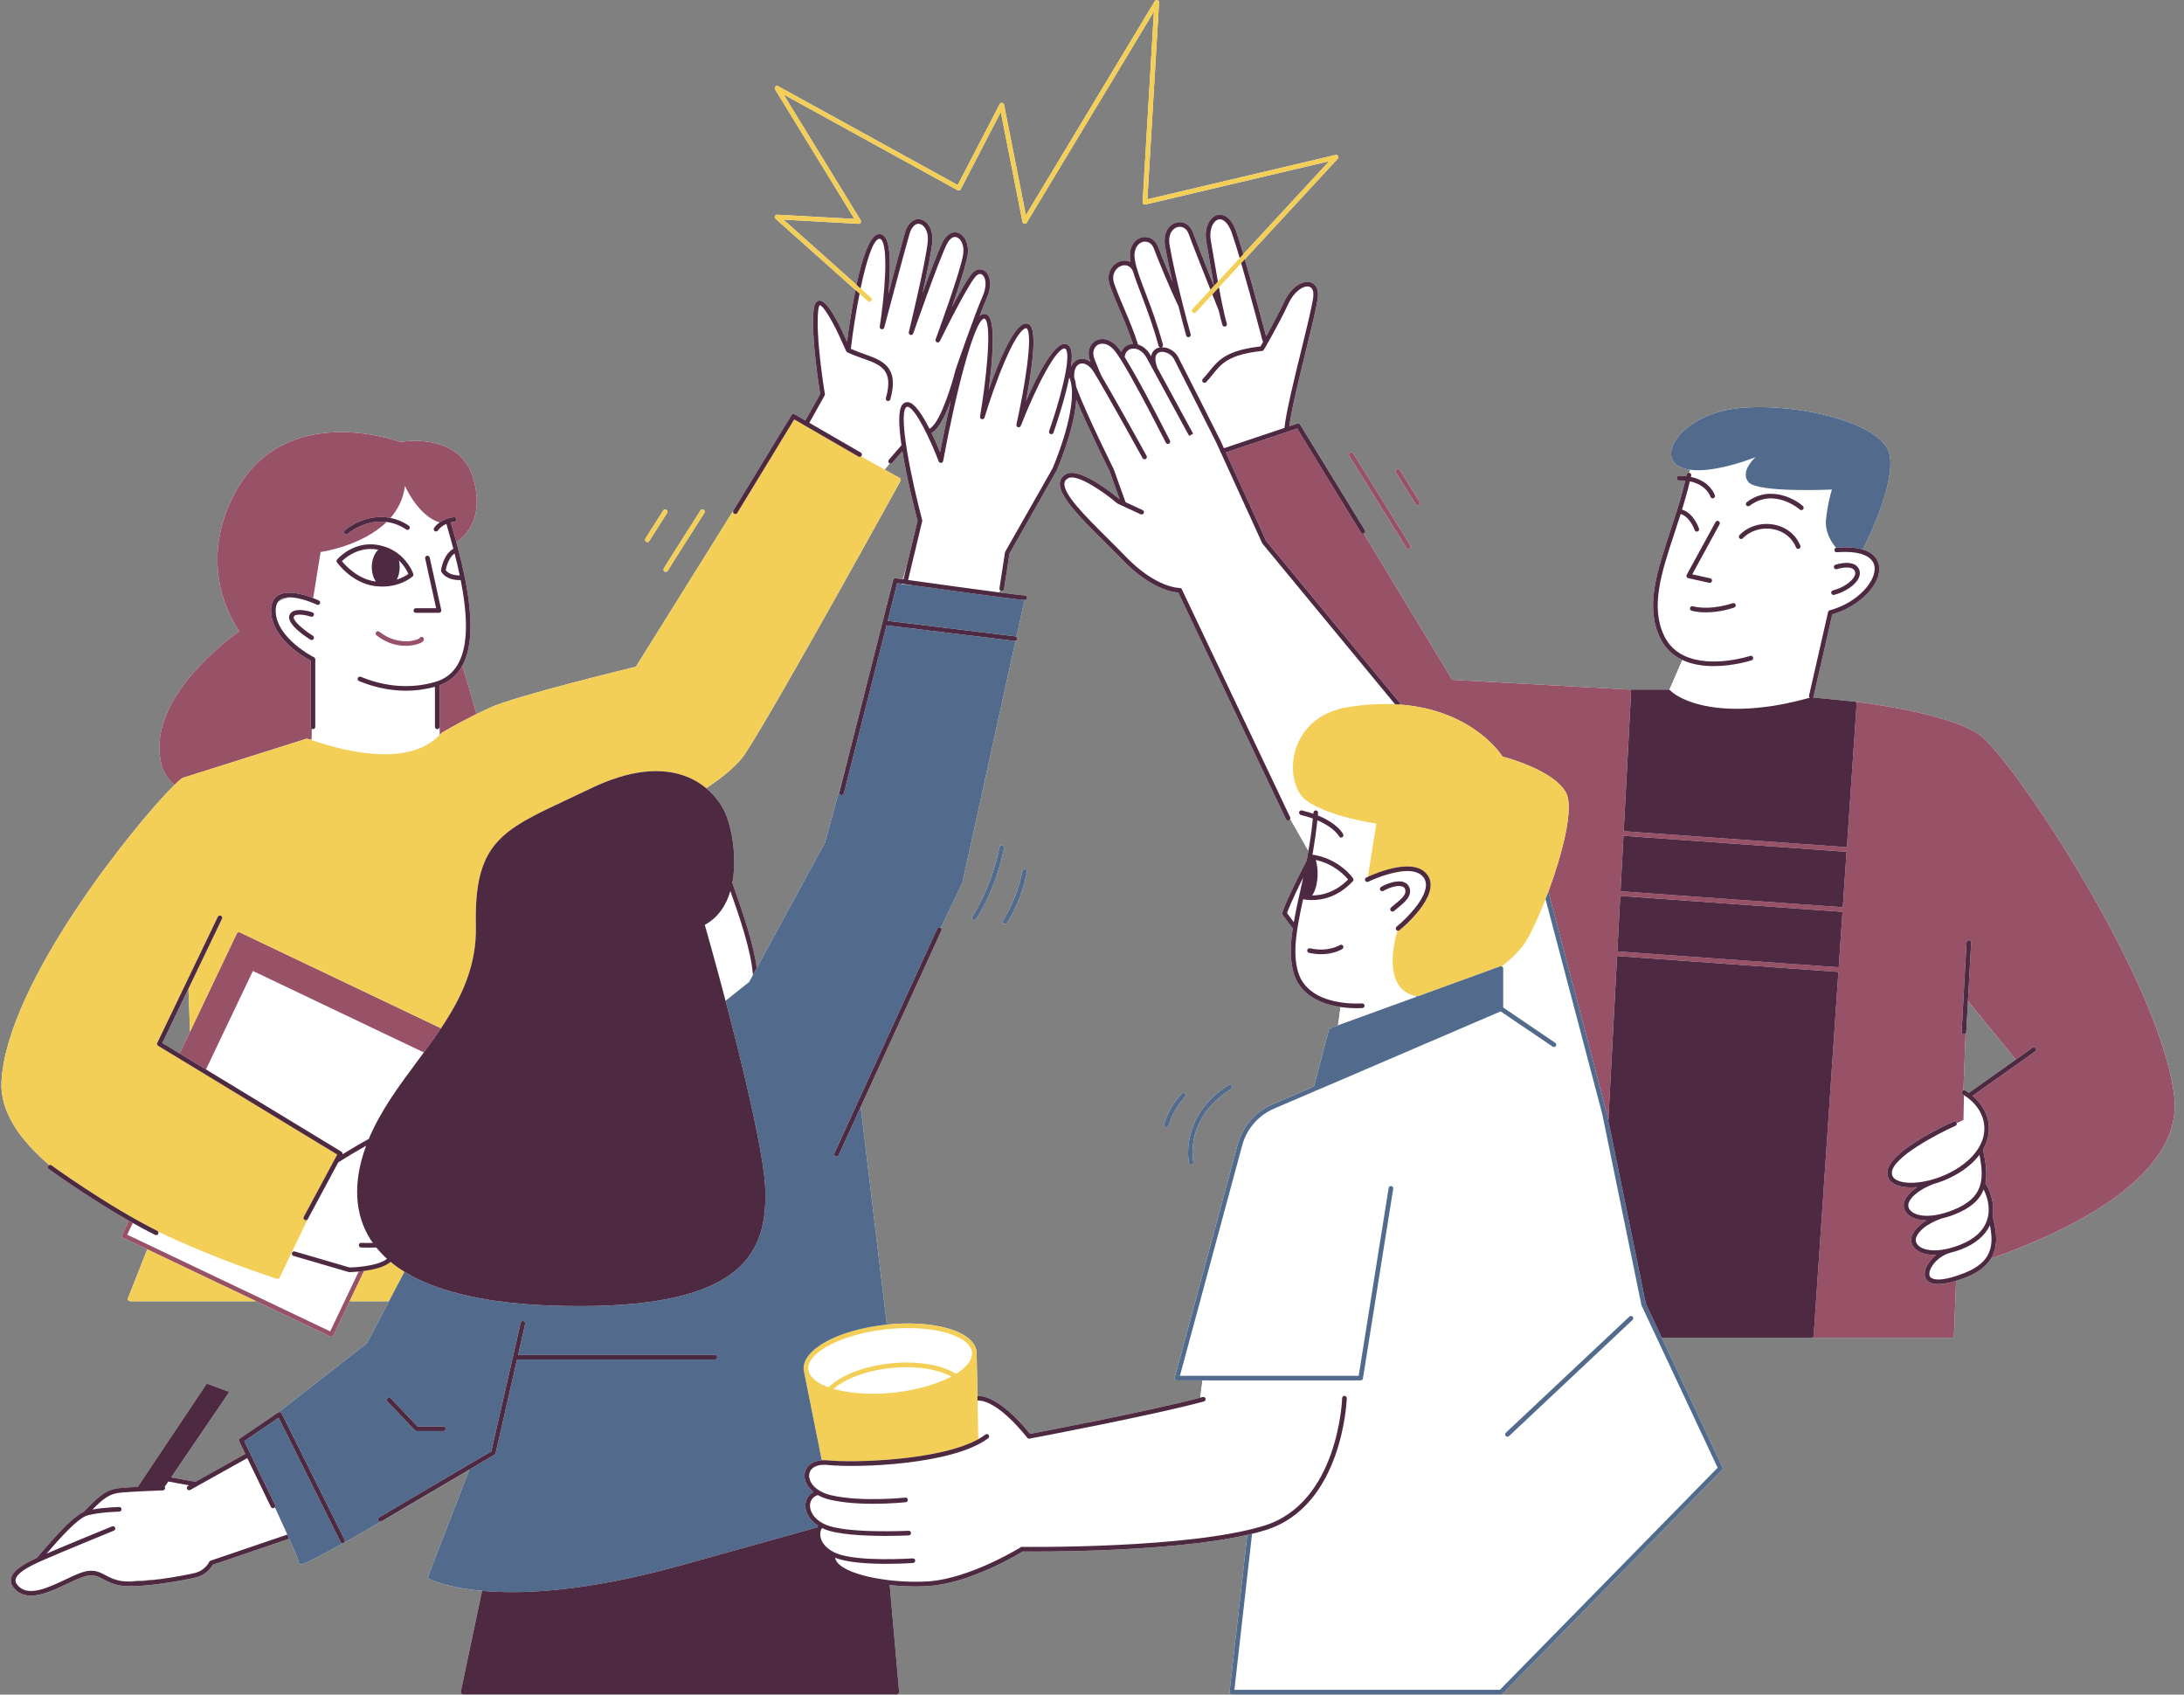 <?xml version="1.0" encoding="UTF-8" standalone="no"?><svg xmlns="http://www.w3.org/2000/svg" xmlns:xlink="http://www.w3.org/1999/xlink" fill="#4d2942" height="367.2" preserveAspectRatio="xMidYMid meet" version="1" viewBox="-0.3 -0.0 473.3 367.2" width="473.3" zoomAndPan="magnify"><rect x="-0.3" y="-0.0" width="473.3" height="367.2" fill="#808080" stroke="none"/><g id="change1_1"><path d="M470.881,237.445c-3-24.98-35.15-73.36-42.33-78.32c-3.89-2.68-11.78-4.58-18.03-5.73 c-4.75-0.88-8.56-1.33-8.91-1.37h-0.01l-0.07-0.01l-8.93-0.88c0.06-0.06,0.1-0.13,0.12-0.22l4.06-17.79 c5.99-1.71,10.79-6.7,10.13-10.59c-0.19-1.11-0.94-2.68-3.52-3.46c0.58-1.13,7.07-13.92,5.83-20.48 c-1.29-6.86-19.53-11.29-32.11-10.22c-12.59,1.07-18.54,10.15-13.43,12.74c0.68,0.34,1.47,0.56,2.33,0.67l-0.25,0.66 c-0.26-0.02-0.48,0.14-0.54,0.39c-0.03,0.12-0.05,0.24-0.08,0.35c-0.49-0.06-1.02-0.09-1.59-0.08c-0.27,0.01-0.49,0.24-0.49,0.51 c0.01,0.28,0.23,0.49,0.5,0.49c0.07,0.02,0.15,0,0.23,0c0.4,0,0.78,0.02,1.13,0.06c-0.11,0.45-0.22,0.89-0.33,1.32l-0.02,0.06v0.01 c-0.86,3.36-1.92,6.55-2.95,9.67c-2.89,8.76-5.39,16.33-2.16,23.02c1.14,2.34,2.86,3.83,4.83,4.76l-2.81,6.47 c-0.06-0.04-0.13-0.05-0.2-0.05h-6.19h-2.38l-38.28-2.12l-19.19-31.68c0.03-0.01,0.06-0.02,0.09-0.04c0.24-0.14,0.31-0.45,0.17-0.69 l-14.04-22.9c-0.12-0.2-0.36-0.29-0.58-0.21l-0.86,0.29l-0.91,0.31c0.48-3.61,2.13-10.37,3.61-16.39c1.29-5.27,2.41-9.83,2.59-11.63 c0.17-1.68-0.43-2.87-1.62-3.2c-1.58-0.44-4.08,0.85-5.61,4.11c-1.27,2.69-2.86,5.62-3.98,7.62 c-0.619-2.353-2.781-10.443-4.623-16.718l20.12-21.774c0.149-0.161,0.175-0.401,0.064-0.591c-0.11-0.189-0.332-0.287-0.546-0.234 l-40.761,9.61l2.533-42.658c0.014-0.229-0.131-0.438-0.351-0.507c-0.218-0.068-0.457,0.022-0.576,0.22l-27.945,46.381l-4.729-23.945 c-0.042-0.209-0.21-0.368-0.42-0.398c-0.212-0.029-0.417,0.076-0.515,0.265l-9.104,17.547l-38.913-21.417 c-0.198-0.107-0.446-0.07-0.603,0.094c-0.157,0.164-0.183,0.412-0.064,0.606l17.2,28.064l-16.746-0.92 c-0.224-0.015-0.409,0.112-0.489,0.309c-0.082,0.196-0.029,0.422,0.129,0.563l17.325,15.453c-0.862,4.244-1.484,8.602-1.823,11.231 l-0.31-0.68c-1.124-2.572-3.928-8.525-5.764-8.248c-0.962,0.146-1.116,1.547-1.167,2.007c-0.608,5.516,1.161,16.623,1.422,18.212 l-3.214,5.746l-2.33-1.348c-0.236-0.137-0.536-0.059-0.678,0.173l-12.585,20.67l-21.125,33.862 c-2.607,0.632-26.242,6.398-31.693,8.898c-0.991,0.454-1.948,0.914-2.858,1.363c-0.905-3.2-2.157-7.562-3.068-10.473 c0.003-0.006,0.007-0.011,0.011-0.018c2.484-4.537,2.026-11.688,0.537-19.079c0-0.006,0.003-0.012,0.002-0.018 c-0.002-0.034-0.017-0.064-0.026-0.096c-0.409-2.017-0.89-4.046-1.414-6.049c0-0.001,0-0.002-0.001-0.003c0,0,0,0,0-0.001 c-0.086-0.328-0.172-0.655-0.26-0.98l0.016-0.025c0,0-0.035-0.1-0.094-0.267c-0.027-0.102-0.054-0.204-0.081-0.306 c0.856-0.506,6.443-4.225,3.679-13.75c-2.989-10.298-15.804-7.895-15.804-7.895S61.4,86.389,50.53,106.986 c-5.985,11.34-4.054,22.048,0.984,29.81c-5.417,3.965-20.06,16.062-16.813,28.928c0.43,1.704,1.403,3.149,2.793,4.371 C29.4,178.047,1.183,212.72,0.02,234.334c-0.35,6.495,3.945,12.631,10.37,18.12c-0.089,0.033-0.172,0.083-0.232,0.165 c-0.163,0.223-0.113,0.535,0.11,0.698c0.1,0.073,8.339,6.052,17.343,11.197l-1.452,3.047c-0.057,0.119-0.064,0.257-0.02,0.382 s0.136,0.228,0.256,0.284l5.219,2.487l-4.169,10.558c-0.061,0.154-0.042,0.328,0.051,0.465c0.093,0.137,0.248,0.219,0.414,0.219 H55.21l16.067,7.655c0.069,0.033,0.143,0.049,0.214,0.049c0.187,0,0.366-0.105,0.452-0.285l3.535-7.419h8.52l-4.799,9.128 l-19.208,14.98l-8.278,5.624c-0.205,0.14-0.277,0.408-0.169,0.632l1.319,2.73l-7.699,4.296l-3.118,1.739l-5.248-0.964l12.607-18.501 l-4.891-1.81l-14.944,22.372l0,0c-1.261,0.066-2.545,0.144-3.613,0.23c-3.247,0.263-4.781,1.812-7.323,4.381l-0.836,0.841 c-2.144,0.997-5.082,4.161-7.733,7.186l-0.002,0.001l0,0.001c-0.467,0.533-0.926,1.062-1.369,1.573l-1.049,1.206 c-2.894,1.334-5.278,2.733-5.559,4.517c-0.137,0.872,0.251,1.72,1.154,2.518c0.905,0.802,1.984,1.118,3.164,1.118 c2.424,0,5.268-1.34,7.877-2.569c1.009-0.476,1.963-0.926,2.852-1.281c2.504-1.001,3.55-0.447,4.999,0.321 c0.899,0.477,1.919,1.017,3.436,1.301c4.12,0.775,14.401-1.16,16.657-1.724c2.217-0.555,3.297-2.165,3.619-2.736l16.536-5.626 c1.223,2.749,2.031,4.665,2.082,5.036c0,0.18,0.115,0.379,0.271,0.467c0.031,0.018,0.067,0.038,0.147,0.038 c0.402,0,1.92-0.531,9.275-4.633c0.005-0.002,0.01-0.001,0.015-0.003c0.008-0.004,0.013-0.012,0.021-0.016 c5.36-2.991,13.823-7.879,27.2-15.833l-8.889,23.011c-0.09,0.23,0.01,0.5,0.24,0.62c0.289,0.152,3.776,1.896,11.423,2.582 l-4.602,21.845c-0.031,0.147,0.006,0.302,0.101,0.419c0.095,0.116,0.237,0.185,0.388,0.185h94.002c0.14,0,0.274-0.059,0.369-0.162 s0.142-0.242,0.129-0.382l-2.041-23.163c1.825,0.2,3.695,0.303,5.505,0.303c0.996,0,1.973-0.03,2.914-0.092 c8.897-0.584,19.089-6.671,20.397-7.473c2.342,0.028,31.626,0.262,48.676-3.599l-3.847,34.011c-0.016,0.142,0.029,0.283,0.124,0.39 c0.095,0.106,0.23,0.167,0.373,0.167h58.312c0.134,0,0.263-0.054,0.357-0.15l47.568-48.516c0.146-0.148,0.185-0.373,0.096-0.562 l-13.152-28.054h32.418c0.08,0,0.15-0.02,0.22-0.06c0.07,0.04,0.16,0.06,0.24,0.06h29.95c0.27,0,0.49-0.22,0.5-0.49l0.458-11.858 c0.667-0.206,1.363-0.441,2.118-0.736c2.807-1.098,4.486-2.521,5.444-4.08C447.97,266.796,472.985,254.962,470.881,237.445z M26.866,342.666c2.038-0.121,5.002-0.323,7.712-0.511C31.791,342.535,28.88,342.796,26.866,342.666z M436.528,229.608 l-10.155,7.197c-0.259-0.179-0.519-0.358-0.797-0.518c-0.119-0.068-0.253-0.081-0.376-0.049l0.47-12.29 c0.079-0.083,0.133-0.191,0.14-0.314l0.372-6.755L436.528,229.608z M60.489,129.873c0.616-0.388,1.474-0.489,2.408-0.424 c-1.156,0.12-2.287,0.433-3.051,1.113C60.012,130.285,60.215,130.045,60.489,129.873z M40.532,214.236l0.013-0.026l0.336,9.343 l-2.247,4.717l-3.75-2.276l5.185-10.793l-5.186,10.793l5.465-11.374l-0.279,0.581L40.532,214.236z M232.955,86.612 c2.542,6.122,7.176,15.413,7.207,15.469l2.179,6.107c-1.31-1.096-8.573-6.992-11.541-5.493c-0.804,0.405-1.273,1.001-1.396,1.771 c-0.455,2.864,4.384,7.674,9.507,12.766c1.333,1.324,2.673,2.657,3.922,3.958c6.093,6.346,10.919,7.109,12.214,7.197l23.342,49.119 c0.085,0.18,0.265,0.285,0.452,0.285c0.072,0,0.145-0.016,0.214-0.049c0.121-0.058,0.208-0.159,0.251-0.276l3.941,6.898l-0.197,1.15 c-0.01,0.01-0.01,0.03-0.01,0.04v0.01c-0.06,0.31-0.12,0.62-0.18,0.93c-0.03,0.03-0.06,0.07-0.08,0.11 c-4.63,9.02-5.19,11.14-5.21,11.22c-0.03,0.15,0,0.3,0.09,0.42l2.03,2.73c0.05,0.06,0.11,0.11,0.17,0.15 c-0.57,3.69-0.65,6.86,0.19,9.76c0.04,0.12,0.07,0.24,0.12,0.36c0.82,2.44,2.48,4.06,4.39,5.14c1.81,1.02,3.85,1.55,5.65,1.82 c-0.19,1.47-0.39,2.94-0.55,3.93v0.03l-1.67,0.61c-0.15,0.06-0.27,0.18-0.31,0.34l-3.246,12.315l-8.997,3.859 c-3.717,1.595-6.455,4.749-7.511,8.654l-3.885,14.376l-9.773,36.162c-0.041,0.15-0.009,0.312,0.086,0.435 c0.095,0.124,0.241,0.196,0.397,0.196h5.54l-0.477,3.735c-10.67,2.841-33.921,7.28-36.882,7.843 c-0.02-0.021-0.053-0.054-0.078-0.081c-1.236-1.563-6.702-8.137-11.202-8.137c-0.044,0-0.084,0.014-0.124,0.025l-0.177-9.055 c0-0.014-0.007-0.026-0.009-0.04c0.005-0.158,0.022-0.315,0.005-0.473c0,0,0,0,0-0.001c-0.229-2.185-2.449-3.989-6.25-5.08 c-3.626-1.04-8.315-1.334-13.214-0.829l-5.656-47.176l17.488-38.208c0.091-0.2,0.036-0.425-0.116-0.568l4.621-9.713 c0.02-0.04,0.03-0.07,0.04-0.11l11.522-52.393c0.184-0.056,0.328-0.21,0.353-0.413c0.02-0.168-0.052-0.32-0.168-0.426l1.761-8.007 c0.052,0.002,0.095,0.003,0.117,0c0.273-0.038,0.477-0.292,0.439-0.565c-0.038-0.273-0.285-0.461-0.552-0.428 c-0.006,0.001-0.013,0.001-0.02,0.001c-0.364,0-2.436-0.252-5.426-0.642l0.115-0.535c0.076,0.098,0.186,0.17,0.318,0.19 c0.026,0.004,0.051,0.006,0.077,0.006c0.243,0,0.456-0.177,0.494-0.424l1.185-7.673l10.221-17.988 C228.901,101.487,232.494,93.225,232.955,86.612z M203.432,98.006c-0.464-1.14-1.109-2.649-1.847-4.178 c0.149-0.105,0.293-0.198,0.447-0.315c1.397-1.063,2.712-3.898,3.728-6.662C204.746,91.275,203.919,95.443,203.432,98.006z M228.035,100.954c-0.139,0.337-0.225,0.537-0.23,0.548l-1.043,1.835C227.236,102.451,227.667,101.643,228.035,100.954z M169.494,47.595l16.271,0.895c0.186,0.017,0.361-0.083,0.457-0.243c0.095-0.159,0.094-0.358-0.003-0.518l-16.711-27.268 l37.708,20.754c0.119,0.064,0.259,0.08,0.386,0.04c0.129-0.039,0.237-0.129,0.299-0.248l8.683-16.734l4.703,23.814 c0.04,0.203,0.201,0.36,0.404,0.396c0.208,0.035,0.409-0.057,0.515-0.234L249.77,2.497l-2.453,41.302 c-0.009,0.157,0.056,0.311,0.177,0.412c0.12,0.101,0.283,0.144,0.437,0.104l39.823-9.389l-18.606,20.135 c-0.591-1.984-1.136-3.724-1.567-4.946c-1.38-3.91-3.48-3.69-4.09-3.52c-1.6,0.42-2.92,2.7-2.37,5.77c0.21,1.15,0.43,2.48,0.68,3.91 c0.309,1.791,0.637,3.741,0.985,5.671l-0.004,0.005c-1.669-4.187-3.822-9.65-4.531-11.606c-0.6-1.65-2.09-2.52-3.61-2.11 c-1.53,0.41-2.95,2.18-2.44,5.09c0.39,2.24,0.93,4.85,1.62,7.8c-1.35-3.12-2.6-6.22-3.09-7.57c-0.6-1.65-2.09-2.51-3.61-2.11 c-1.53,0.41-2.95,2.18-2.44,5.09c0.02,0.09,0.03,0.17,0.05,0.26c-0.78-0.42-1.68-0.4-2.45-0.1c-1.62,0.62-2.9,2.61-2.08,5.04 c0.57,1.68,1.34,3.5,2.16,5.42c0.98,2.31,2.04,4.8,2.88,7.38c-0.22,0-0.44,0.03-0.64,0.08c-0.89,0.22-1.56,0.82-1.9,1.64 c-0.22-0.33-0.43-0.61-0.61-0.84c-1.68-2.1-3.71-2.29-4.98-1.55c-1.16,0.67-1.96,2.27-1.14,4.33c0,0.01,0.01,0.02,0.01,0.03 c0.02,0.05,0.04,0.1,0.06,0.15c0.003,0.007,0.006,0.015,0.009,0.022c-1.04-0.726-2.109-0.79-2.903-0.404 c-0.556,0.272-1.026,0.776-1.326,1.486c0.249-1.872,0.246-3.419-0.209-4.217c-0.279-0.489-0.666-0.658-0.94-0.713 c-2.491-0.494-6.242,6.979-8.631,12.418c1.168-6.058,2.527-14.906,0.875-16.521c-0.308-0.301-0.717-0.405-1.15-0.3 c-2.555,0.639-5.782,8.614-7.798,14.357c0.814-6.112,1.582-14.562-0.12-16.139c-0.326-0.3-0.727-0.4-1.158-0.294 c-0.224,0.056-0.452,0.204-0.683,0.425c0.596-1.578,1.147-2.975,1.564-3.915c1.262-2.845,0.685-5.019-0.386-5.835 c-0.728-0.554-1.665-0.501-2.449,0.14c-0.933,0.764-2.924,4.265-4.725,7.661c1.518-4.396,3.179-9.497,3.432-11.456 c0.282-2.192-0.647-4.195-2.161-4.659c-1.227-0.377-2.457,0.383-3.286,2.031c-0.943,1.874-2.765,6.706-4.357,11.089 c0.97-4.349,1.958-9.136,2.127-11.271c0.217-2.74-1.186-4.495-2.615-4.755c-1.14-0.211-2.617,0.464-3.34,2.97 c-0.724,2.508-2.31,8.415-3.585,13.201c0.458-4.998,0.64-10.96-0.858-12.502c-0.345-0.356-0.775-0.511-1.249-0.454 c-1.96,0.246-3.589,5.362-4.796,10.973L169.494,47.595z M161.125,163.401c6.91-10.487,33.446-58.684,33.713-59.169 c0.132-0.241,0.046-0.543-0.194-0.678l-3.229-1.807l1.095-1.328c0.062,0.027,0.127,0.044,0.194,0.044 c0.14,0,0.279-0.059,0.378-0.173l2.178-2.522c1.02,6.318,2.865,13.452,3.29,15.057l-2.393,9.987l-0.788,2.701 c-0.521-0.073-1.036-0.145-1.535-0.216c-0.252-0.03-0.492,0.124-0.555,0.372l-9.999,39.407l-4.779,17.457l-14.6,26.84l-0.2,0.36 c-0.65-5.04-2.9-11.73-5.28-18.39c0-0.01-0.01-0.02-0.02-0.03c0.2-0.98,0.32-1.99,0.37-3c0.26-4.24-0.55-8.49-1.49-11.14 c-0.875-2.455-2.475-4.673-4.533-6.383C156.565,168.245,159.6,165.716,161.125,163.401z M87.458,105.269 c0,0,0.029,0.065,0.072,0.158c-0.029,0.011-0.065,0.026-0.104,0.044C87.435,105.402,87.45,105.338,87.458,105.269z M69.177,119.613 L69.177,119.613c0,0.001,0,0.003-0.001,0.004L69.177,119.613z M302.188,102.34c-0.146-0.234-0.074-0.542,0.161-0.688 c0.236-0.145,0.543-0.073,0.689,0.161l4.316,6.941c0.146,0.234,0.074,0.542-0.161,0.688c-0.083,0.051-0.173,0.075-0.264,0.075 c-0.167,0-0.331-0.084-0.425-0.236L302.188,102.34z M292.086,98.761c-0.146-0.234-0.074-0.542,0.161-0.688 c0.235-0.145,0.543-0.074,0.689,0.161l12.396,19.936c0.146,0.234,0.074,0.542-0.161,0.688c-0.083,0.051-0.173,0.075-0.264,0.075 c-0.167,0-0.331-0.084-0.425-0.236L292.086,98.761z M139.571,116.699c0.009-0.015,0.926-1.507,3.858-6.088 c0.148-0.233,0.457-0.302,0.69-0.151c0.232,0.148,0.3,0.458,0.151,0.69c-2.924,4.569-3.838,6.058-3.847,6.072 c-0.094,0.153-0.259,0.238-0.427,0.238c-0.089,0-0.179-0.023-0.261-0.074C139.5,117.243,139.426,116.935,139.571,116.699z M143.563,123.141c0.019-0.029,1.903-3.1,7.939-12.529c0.148-0.233,0.457-0.302,0.69-0.151c0.232,0.148,0.3,0.458,0.151,0.69 c-6.028,9.419-7.91,12.483-7.928,12.514c-0.094,0.153-0.259,0.238-0.427,0.238c-0.089,0-0.179-0.023-0.261-0.074 C143.493,123.685,143.418,123.376,143.563,123.141z M217.287,183.753c-1.864,9.302-5.893,15.165-6.064,15.41 c-0.097,0.139-0.252,0.214-0.411,0.214c-0.099,0-0.198-0.029-0.285-0.09c-0.227-0.157-0.282-0.469-0.125-0.695 c0.041-0.059,4.084-5.95,5.904-15.036c0.054-0.271,0.318-0.448,0.588-0.392C217.166,183.219,217.341,183.482,217.287,183.753z M257.351,251.977c-0.022-0.101-2.124-10.127,8.639-16.875c0.233-0.147,0.542-0.076,0.689,0.158 c0.146,0.234,0.076,0.543-0.158,0.689c-10.146,6.36-8.278,15.427-8.194,15.81c0.059,0.27-0.111,0.536-0.38,0.596 c-0.037,0.009-0.073,0.013-0.109,0.013C257.609,252.367,257.403,252.209,257.351,251.977z M222.267,188.918 c-1.337,6.675-4.232,10.886-4.355,11.062c-0.097,0.139-0.252,0.214-0.411,0.214c-0.098,0-0.198-0.029-0.285-0.09 c-0.227-0.157-0.282-0.469-0.125-0.695c0.029-0.042,2.901-4.229,4.195-10.688c0.054-0.271,0.319-0.45,0.588-0.392 C222.146,188.384,222.321,188.647,222.267,188.918z M252.008,243.589c0.71-2.428,1.986-4.651,3.793-6.607 c0.188-0.205,0.504-0.216,0.707-0.028s0.215,0.504,0.028,0.706c-1.701,1.843-2.901,3.932-3.568,6.211 c-0.064,0.218-0.263,0.359-0.48,0.359c-0.046,0-0.093-0.007-0.14-0.021C252.083,244.132,251.931,243.855,252.008,243.589z" fill="#ffffff"/></g><g id="change1_2"><path d="M364.591,105.485c0,0.03-0.01,0.05-0.02,0.07v-0.01L364.591,105.485z M195.369,125.515 c0.046,0.006,0.091,0.013,0.136,0.019l0.652-2.721L195.369,125.515z M195.051,126.602l2.359,0.208 c-0.852-0.119-1.631-0.227-2.324-0.325L195.051,126.602z M98.759,117.989c0,0-0.035-0.1-0.094-0.267 c0.026,0.097,0.051,0.195,0.077,0.291L98.759,117.989z M96.294,123.534c0.2,0.303,0.962,1.151,3.034,1.154 c-0.333-1.585-0.708-3.179-1.113-4.76C96.882,120.854,96.402,122.945,96.294,123.534z M175.096,91.613l11.152,6.452 c0.239,0.138,0.321,0.444,0.182,0.683c-0.033,0.057-0.076,0.104-0.125,0.142l5.11,2.859l1.095-1.328 c-0.047-0.02-0.093-0.043-0.133-0.079c-0.209-0.18-0.232-0.496-0.052-0.705l2.736-3.168c-0.595-4.111-0.756-7.666,0.186-8.787 c0.457-0.542,0.973-0.587,1.328-0.525c1.416,0.24,3.121,2.916,4.56,5.761c0.099-0.071,0.19-0.126,0.291-0.202 c2.255-1.715,4.632-9.671,5.358-12.591c0.053-0.161,4.119-11.997,5.873-15.95c0.985-2.22,0.695-4.044-0.078-4.633 c-0.457-0.35-0.91-0.127-1.209,0.117c-1.388,1.137-6.239,10.683-7.99,14.265c-0.118,0.239-0.403,0.343-0.646,0.24 c-0.245-0.104-0.364-0.383-0.272-0.633c0.056-0.15,5.536-15.035,5.99-18.567c0.243-1.884-0.553-3.298-1.462-3.576 c-0.73-0.219-1.498,0.33-2.099,1.524c-1.827,3.628-7.226,19.185-7.28,19.342c-0.088,0.251-0.359,0.391-0.614,0.315 c-0.256-0.075-0.408-0.339-0.345-0.598c0.038-0.155,3.785-15.56,4.118-19.769c0.165-2.077-0.785-3.509-1.797-3.692 c-0.907-0.168-1.75,0.702-2.2,2.263c-1.3,4.508-5.402,20.046-5.443,20.203c-0.068,0.257-0.327,0.42-0.586,0.361 c-0.26-0.055-0.432-0.303-0.392-0.566c1.033-6.649,1.965-17.165,0.299-18.88c-0.127-0.131-0.252-0.178-0.407-0.158 c-1.349,0.169-2.815,4.901-4.039,10.768l2.251,2.008c0.206,0.184,0.224,0.5,0.04,0.706s-0.5,0.223-0.706,0.04l-1.815-1.619 c-0.776,3.907-1.439,8.201-1.891,11.944c0.941,0.427,1.903,0.78,2.839,1.111c3.973,1.406,7.724,2.735,5.722,9.844 c-0.062,0.221-0.263,0.364-0.481,0.364c-0.045,0-0.091-0.006-0.136-0.019c-0.266-0.075-0.42-0.352-0.346-0.617 c1.749-6.207-1.121-7.223-5.093-8.629c-1.068-0.379-2.173-0.77-3.263-1.291c-0.005-0.003-0.009-0.008-0.014-0.01 c-0.01-0.005-0.015-0.013-0.025-0.018c-0.08-0.048-0.14-0.115-0.181-0.194c-0.005-0.009-0.016-0.012-0.02-0.021l-1.047-2.297 c-1.796-4.109-3.973-7.667-4.685-7.667c-0.005,0-0.011,0-0.016,0.001c0.003,0.001-0.215,0.153-0.323,1.127 c-0.627,5.686,1.422,17.987,1.443,18.11c0.019,0.112-0.001,0.228-0.057,0.327L175.096,91.613z M222.933,310.69 c-0.02-0.021-0.053-0.054-0.078-0.081c0.02,0.025,0.048,0.06,0.066,0.083C222.924,310.692,222.929,310.691,222.933,310.69z M213.167,69.099c-0.074-0.067-0.13-0.082-0.236-0.058c-2.155,0.539-6.161,16.299-8.835,30.854c-0.041,0.22-0.223,0.387-0.446,0.407 c-0.221,0.014-0.433-0.11-0.513-0.32c-1.683-4.422-4.998-11.545-6.729-11.839c-0.111-0.019-0.233-0.01-0.396,0.185 c-1.625,1.933,1.307,15.971,3.537,24.365c0.021,0.08,0.022,0.164,0.003,0.244l-3.052,12.736c6.653,0.931,14.603,2.025,19.787,2.701 l0.115-0.535c-0.081-0.105-0.122-0.239-0.1-0.38l1.199-7.764c0.009-0.061,0.029-0.118,0.06-0.171l9.2-16.188 c0.474-0.886,0.905-1.693,1.273-2.383c1.081-2.619,5.566-14.075,3.398-19.196c-1.009,5.003-3.076,10.987-3.427,11.988 c-0.092,0.26-0.378,0.397-0.637,0.306c-0.261-0.092-0.397-0.377-0.306-0.638c2.105-5.999,4.824-15.651,3.681-17.657 c-0.099-0.174-0.195-0.213-0.268-0.228c-1.772-0.364-6.246,8.232-9.549,16.74c-0.096,0.244-0.364,0.372-0.612,0.298 c-0.25-0.077-0.399-0.333-0.342-0.589c1.647-7.286,3.713-19.382,2.244-20.817c-0.046-0.046-0.089-0.076-0.208-0.045 c-2.444,0.61-6.787,12.203-8.95,19.367c-0.077,0.253-0.341,0.406-0.593,0.342c-0.257-0.06-0.423-0.31-0.378-0.57 C213.345,82.855,214.752,70.567,213.167,69.099z M281.251,194.095l0.27-1.22c0.2-0.9,0.4-1.81,0.6-2.74 c-2.54,5.1-3.31,7.11-3.51,7.72l1.47,1.97c0.3-1.7,0.68-3.53,1.11-5.48c0.01-0.07,0.03-0.14,0.06-0.24V194.095z M284.061,194.035 c2.1,0,5.01-0.66,7.79-3.46c-0.71-0.88-3.03-3.35-6.99-4.23c-0.002,0-0.004-0.001-0.006-0.001c0.245,0.859,0.392,1.864,0.392,2.949 c0,1.999-0.476,3.748-1.19,4.742C284.058,194.035,284.06,194.035,284.061,194.035z M262.781,56.105 c0.267,1.561,0.554,3.245,0.853,4.923l4.728-5.117c-0.651-2.202-1.254-4.143-1.722-5.466c-0.73-2.06-1.85-3.17-2.9-2.88 c-1.13,0.29-2.08,2.15-1.63,4.63C262.311,53.335,262.541,54.675,262.781,56.105z M247.572,111.188 c0.116-0.251,0.006-0.548-0.245-0.664l-3.702-1.71l-2.545-7.124c-0.059-0.118-5.921-11.872-8.045-17.586 c-0.047-0.126-0.073-0.238-0.114-0.36c-0.077-0.703-0.213-1.361-0.418-1.96c-0.115-1.539,0.377-2.547,1.082-2.892 c0.965-0.469,2.239,0.228,3.172,1.738c2.518,4.076,10.476,18.479,10.556,18.624c0.133,0.241,0.437,0.332,0.679,0.195 c0.242-0.134,0.33-0.438,0.196-0.68c-0.073-0.131-6.627-11.993-9.738-17.263c0,0,0-0.001-0.001-0.002c0,0-0.02-0.03-0.07-0.13 c-0.14-0.28-0.53-1.14-1.48-3.55c-0.6-1.51-0.07-2.64,0.71-3.1c0.83-0.48,2.3-0.43,3.7,1.32c0.32,0.4,0.72,0.98,1.16,1.68 c0.04,0.05,0.07,0.11,0.11,0.16c0,0,0,0.01,0.01,0.01c1.24,1.97,2.85,4.86,4.41,7.75c0.63,1.17,1.26,2.35,1.84,3.46 c0.6,1.13,1.15,2.2,1.63,3.14c0.68,1.3,1.21,2.35,1.54,2.99c0,0.01,0.01,0.01,0.01,0.01c0.21,0.42,0.33,0.66,0.34,0.68 c0.08,0.17,0.26,0.27,0.44,0.27c0.05,0,0.11,0,0.16-0.02c0.02-0.01,0.05-0.02,0.07-0.03c0.24-0.12,0.34-0.42,0.22-0.67 c-0.08-0.15-0.53-1.06-1.24-2.42c-0.99-1.95-2.48-4.83-4.04-7.73c-0.46-0.85-0.93-1.71-1.39-2.54c-1.12-2.03-2.22-3.94-3.13-5.39 c0.05-0.92,0.58-1.6,1.4-1.81c0.21-0.05,0.44-0.08,0.69-0.05h0.01c0.35,0.02,0.74,0.14,1.13,0.37c0.55,0.31,1.1,0.85,1.56,1.7 c1.37,2.5,9.16,16.84,9.16,16.84l0.88-0.47c0,0-5.16-9.5-7.82-14.39v-0.01c-0.005-0.009-0.009-0.017-0.014-0.026 c-0.003-0.046-0.004-0.091-0.02-0.136c-0.559-1.57-0.401-2.682,0.434-3.048c0.927-0.403,2.603,0.161,3.293,1.472 c1.258,2.411,9.072,17.931,9.143,18.07l0.854,1.872c0,0.04,0.01,0.097,0.029,0.136c0,0.01,0.01,0.01,0.01,0.02 c0.02,0.069,0.06,0.128,0.109,0.168l8.896,19.495c0.018,0.068,0.051,0.134,0.097,0.189l28.737,34.813 c-3.048-0.15-6.434,0.013-10.187,0.617c-13.664,2.196-14.005,16.757-8.972,20.304c5.033,3.547,15.098,4.936,15.098,4.936 l-1.828,11.533c-0.185,0.086-0.325,0.153-0.364,0.172c-0.248,0.122-0.349,0.422-0.227,0.67c0.122,0.246,0.421,0.349,0.67,0.227 c0.035-0.018,1.422-0.692,3.264-1.31c1.51-0.427,3.302-0.847,4.944-1.007c1.579-0.039,2.994,0.314,3.804,1.423 c0.131,0.18,0.23,0.37,0.308,0.568c0.009,0.029,0.019,0.057,0.028,0.086c1.088,3.113-3.996,8.175-6.21,9.982 c-0.214,0.175-0.246,0.49-0.071,0.704c0.065,0.079,0.151,0.124,0.242,0.152c-0.656,2.225-3.079,11.801,3.099,13.925 c0.304,0.105,0.626,0.184,0.956,0.251l0.015,0.175l-14.698,5.337l-0.02,0.01l-2.2,0.8l-0.02,0.01v-0.03 c0.16-0.99,0.36-2.46,0.55-3.93c1.42,0.21,2.68,0.26,3.54,0.26c0.73,0,1.18-0.04,1.2-0.04c0.28-0.02,0.48-0.27,0.46-0.54 c-0.03-0.28-0.27-0.49-0.54-0.46c-0.05,0-2.05,0.16-4.54-0.21c-3.51-0.52-7.99-2.09-9.32-6.61c-1.24-4.24-0.34-9.21,1.09-15.75 c0.35,0.07,0.87,0.14,1.51,0.17h0.44c2.38,0,5.71-0.75,8.82-4.07c0.16-0.17,0.19-0.43,0.06-0.62c-0.11-0.16-2.7-3.94-8.13-5.03 c-0.22-0.05-0.45-0.09-0.68-0.12l0.16-0.89c0.32-1.87,0.58-3.65,0.78-5.39c0.046-0.391,0.078-0.776,0.118-1.164 c3.697,1.571,4.699,3.441,4.709,3.463c0.086,0.177,0.265,0.28,0.45,0.28c0.073,0,0.148-0.017,0.219-0.051 c0.248-0.121,0.351-0.42,0.23-0.669c-0.055-0.113-1.186-2.326-5.502-4.07c0.017-0.186,0.041-0.374,0.057-0.56 c0.02-0.27-0.19-0.51-0.46-0.53c-0.27-0.01-0.52,0.18-0.54,0.45c-0.008,0.091-0.018,0.184-0.026,0.275 c-0.741-0.258-1.562-0.501-2.472-0.718c-0.267-0.066-0.539,0.102-0.603,0.37s0.102,0.538,0.37,0.603 c0.979,0.234,1.836,0.499,2.607,0.779c-0.088,0.901-0.186,1.805-0.307,2.721c-0.17,1.31-0.38,2.65-0.62,4.03l-0.043,0.25 l-3.941-6.898c0.046-0.123,0.046-0.262-0.015-0.39l-23.473-49.395c-0.085-0.179-0.276-0.276-0.465-0.285 c-0.06,0.015-5.136,0.041-11.8-6.9c-1.254-1.306-2.601-2.644-3.939-3.974c-4.719-4.69-9.599-9.541-9.224-11.9 c0.071-0.445,0.344-0.774,0.858-1.034c1.875-0.941,7.488,2.858,10.583,5.48c0.035,0.028,0.073,0.053,0.114,0.072l4.961,2.291 C247.161,111.549,247.456,111.439,247.572,111.188z M290.756,204.933c-0.15-0.231-0.46-0.298-0.69-0.148 c-0.025,0.017-2.528,1.586-6.469,0.7c-0.27-0.056-0.537,0.109-0.597,0.379s0.109,0.537,0.378,0.598 c0.956,0.214,1.834,0.299,2.625,0.299c2.823,0,4.519-1.078,4.608-1.137C290.841,205.473,290.906,205.164,290.756,204.933z M298.807,192.864c0.138,0.238,0.444,0.322,0.683,0.183c1.297-0.747,3.13-1.316,4.129-0.948c0.296,0.108,0.48,0.287,0.579,0.562 c0.39,1.086-0.612,1.979-2.278,3.345c-0.254,0.208-0.515,0.422-0.773,0.642c-0.21,0.179-0.236,0.494-0.057,0.704 c0.099,0.117,0.239,0.177,0.381,0.177c0.114,0,0.229-0.039,0.323-0.119c0.254-0.216,0.51-0.426,0.76-0.631 c1.663-1.363,3.233-2.65,2.585-4.455c-0.198-0.552-0.605-0.954-1.176-1.164c-1.353-0.494-3.473,0.156-4.973,1.022 C298.751,192.319,298.669,192.625,298.807,192.864z M243.281,66.765c1.05,2.45,2.18,5.12,3.05,7.9c0.98,0.28,2,1.02,2.79,2.46 c0.01,0.02,0.02,0.04,0.03,0.06c0.001,0.003,0.003,0.006,0.005,0.009c0.208-1.141,0.976-1.6,1.304-1.745 c0.219-0.096,0.455-0.151,0.696-0.183c-0.018-0.005-0.037-0.004-0.055-0.011h-0.01c-0.15-0.05-0.28-0.18-0.32-0.34 c-1.23-4.51-2.62-8.14-3.73-11.07c-0.73-1.9-1.36-3.55-1.8-5.05l-0.01-0.01c-0.6-1.36-1.73-1.49-2.59-1.16 c-1.22,0.47-2.12,1.93-1.49,3.79C241.711,63.065,242.471,64.855,243.281,66.765z M247.971,63.495c1.12,2.94,2.52,6.6,3.76,11.16 c0.07,0.24-0.05,0.48-0.27,0.57c-0.013,0.013-0.033,0.019-0.052,0.026c1.37-0.065,2.921,0.776,3.631,2.121 c1.262,2.42,9.08,17.945,9.159,18.103l0.753,1.65l13.108-4.39c0.39-3.56,2.14-10.66,3.69-16.98c1.23-5.02,2.39-9.76,2.57-11.49 c0.12-1.17-0.21-1.95-0.89-2.14c-1.18-0.33-3.21,0.95-4.45,3.58c-2.19,4.66-5.34,10.04-5.38,10.09c-0.08,0.14-0.22,0.23-0.37,0.25 c-7.23,0.76-8.83,2.76-10.69,5.07c-0.44,0.55-0.89,1.11-1.43,1.68c-0.19,0.2-0.51,0.21-0.71,0.02s-0.21-0.51-0.02-0.71 c0.51-0.54,0.95-1.08,1.38-1.61c1.89-2.36,3.68-4.59,11.11-5.42c0.12-0.21,0.32-0.56,0.58-1.02c-0.06-0.06-0.12-0.14-0.14-0.24 c-0.029-0.125-2.499-9.506-4.62-16.786l-4.833,5.231c0.306,1.672,0.623,3.306,0.944,4.765c0.04,0.11,0.07,0.17,0.07,0.18 c0.03,0.08,0.04,0.16,0.02,0.24c0.23,1.01,0.46,1.92,0.68,2.7c0.08,0.26-0.08,0.54-0.34,0.62c-0.27,0.07-0.54-0.08-0.62-0.34 c-0.26-0.89-0.52-1.95-0.79-3.13c-0.219-0.552-0.738-1.854-1.388-3.493l-3.567,3.861c-0.099,0.107-0.233,0.161-0.367,0.161 c-0.122,0-0.243-0.044-0.339-0.133c-0.203-0.188-0.215-0.504-0.028-0.706l3.893-4.213c-1.682-4.241-3.973-10.047-4.713-12.086 c-0.49-1.34-1.56-1.71-2.41-1.48c-1.14,0.3-2.12,1.64-1.72,3.94c0.6,3.45,1.57,7.77,2.87,12.91c0.51,2.01,1.08,4.14,1.69,6.39 c0.07,0.26-0.09,0.54-0.35,0.61c-0.05,0.01-0.09,0.02-0.14,0.02c-0.21,0-0.42-0.15-0.48-0.37c-0.61-2.23-1.17-4.34-1.66-6.33 c0-0.01-0.01-0.02-0.01-0.03c-1.97-4.07-4.54-10.35-5.31-12.45c-0.49-1.34-1.56-1.7-2.41-1.48c-1.15,0.31-2.12,1.64-1.72,3.95 C246.021,58.375,246.881,60.635,247.971,63.495z M29.568,322.182C29.568,322.182,29.569,322.182,29.568,322.182L29.568,322.182 L29.568,322.182z M405.921,122.705c0.53,3.07-3.59,7.91-9.69,9.54c-0.18,0.05-0.32,0.19-0.36,0.37l-4.12,18.08 c-0.04,0.19,0.02,0.38,0.16,0.48c-2.54,0.72-4.91,1.25-7.13,1.63c-0.77,0.14-1.52,0.25-2.25,0.34c-9.94,1.31-16.35-0.53-19.46-2.47 c-0.6-0.36-1.08-0.74-1.44-1.1c-0.04-0.05-0.09-0.08-0.15-0.1l2.81-6.47c2.12,1,4.53,1.33,6.78,1.33c4.36,0,8.15-1.23,8.22-1.26 c0.27-0.09,0.41-0.37,0.32-0.63c-0.09-0.26-0.37-0.41-0.63-0.32c-0.11,0.04-8.44,2.74-14.28-0.04c-1.78-0.84-3.33-2.19-4.34-4.28 c-3.06-6.32-0.62-13.71,2.21-22.27c0.45-1.36,0.91-2.75,1.35-4.15c0,0,0,0,0,0c2.03,0.574,3.016,3.439,3.026,3.468 c0.07,0.21,0.265,0.342,0.474,0.342c0.053,0,0.106-0.009,0.159-0.026c0.262-0.087,0.403-0.37,0.315-0.632 c-0.046-0.14-1.154-3.368-3.674-4.104c0.31-1.019,0.619-2.058,0.909-3.107c0.28-0.99,0.54-2,0.78-3.02 c3.58,0.73,4.42,3.19,4.47,3.33c0.06,0.21,0.26,0.35,0.47,0.35c0.05,0,0.1-0.01,0.15-0.02c0.27-0.08,0.41-0.36,0.33-0.63 c-0.04-0.15-1.03-3.13-5.2-3.99c0.03-0.1,0.05-0.2,0.07-0.3c0.06-0.27-0.11-0.53-0.38-0.59c-0.02-0.01-0.04-0.01-0.06-0.01 l0.25-0.66c2.18,0.3,4.81-0.05,7.21-0.59c3.75-0.84,6.94-2.14,6.94-2.14s-2.41,2.09-2.11,4.16v0.05c0,0,0,0,0,0.01 c0.07,0.4,0.25,0.81,0.58,1.2c1.99,2.36,18.07,1.6,18.07,1.6s-0.9,2.75-1.28,6.48c-0.3,2.85,1.37,5.19,2.18,6.14v0.01 c-0.23,0.04-0.39,0.26-0.37,0.51c0.02,0.27,0.26,0.48,0.54,0.45C402.551,119.295,405.531,120.395,405.921,122.705z M365.565,125.28 l4.545,1.002c0.036,0.008,0.072,0.012,0.108,0.012c0.229,0,0.437-0.159,0.488-0.393c0.06-0.27-0.111-0.536-0.381-0.596l-3.895-0.858 l5.921-10.848c0.132-0.242,0.043-0.546-0.199-0.678c-0.243-0.135-0.546-0.045-0.679,0.199l-6.24,11.432 c-0.075,0.138-0.081,0.303-0.016,0.446S365.411,125.246,365.565,125.28z M375.824,131c-0.095-0.259-0.383-0.392-0.641-0.298 c-0.046,0.017-4.604,1.653-8.635,0.67c-0.267-0.06-0.539,0.101-0.604,0.368c-0.065,0.269,0.1,0.539,0.368,0.604 c1.027,0.249,2.073,0.345,3.075,0.345c3.225,0,5.989-0.993,6.14-1.048C375.785,131.547,375.919,131.26,375.824,131z M389.854,118.244c-0.972-2.393-3.041-4.054-5.677-4.558c-2.782-0.532-5.659,0.335-7.506,2.265 c-0.191,0.199-0.184,0.516,0.016,0.707c0.199,0.19,0.516,0.185,0.707-0.016c1.614-1.687,4.144-2.441,6.595-1.974 c2.297,0.439,4.097,1.88,4.938,3.952c0.079,0.194,0.266,0.312,0.463,0.312c0.063,0,0.126-0.012,0.188-0.037 C389.834,118.792,389.958,118.5,389.854,118.244z M390.443,109.7c-0.86-0.925-6.762-5.023-12.188-0.896 c-0.22,0.168-0.262,0.481-0.095,0.701c0.167,0.219,0.48,0.262,0.701,0.096c5.273-4.016,10.8,0.729,10.85,0.781 c0.099,0.105,0.232,0.159,0.366,0.159c0.122,0,0.244-0.044,0.34-0.134C390.619,110.22,390.631,109.903,390.443,109.7z M402.518,123.223c-1.141-2.145-4.904-0.903-5.063-0.85c-0.262,0.088-0.402,0.372-0.314,0.634c0.088,0.261,0.372,0.401,0.633,0.313 c0.031-0.01,3.127-1.009,3.861,0.371c0.173,0.325,0.167,0.686-0.019,1.103c-0.56,1.259-2.579,2.606-4.695,3.136 c-0.268,0.067-0.431,0.339-0.364,0.606c0.057,0.228,0.26,0.379,0.484,0.379c0.04,0,0.081-0.005,0.122-0.015 c2.426-0.606,4.683-2.162,5.367-3.7C402.84,124.504,402.836,123.819,402.518,123.223z M355.45,282.881l16.482,35.157l-47.178,48.118 h-57.543l3.825-33.808c1.03-0.251,2.015-0.516,2.934-0.801c16.778-5.194,17.586-28.328,17.592-28.561 c0.007-0.276-0.21-0.506-0.487-0.514c-0.248-0.012-0.505,0.21-0.513,0.486c-0.006,0.227-0.797,22.651-16.888,27.633 c-16.363,5.067-52.121,4.601-52.479,4.594c-0.097-0.011-0.191,0.025-0.272,0.076c-0.109,0.067-10.988,6.806-20.059,7.4 c-7.239,0.479-17.087-1.062-19.64-4.025c-0.31-0.359-0.479-0.721-0.538-1.09c2.656,1.065,7.315,1.316,11.075,1.316 c3.102,0,5.586-0.168,5.809-0.184c0.276-0.02,0.483-0.259,0.464-0.534c-0.02-0.275-0.269-0.495-0.534-0.464 c-0.12,0.008-11.982,0.812-16.545-1.097c-1.872-0.784-3.126-2.061-3.44-3.502c-0.161-0.74-0.03-1.44,0.333-1.991 c0.169,0.083,0.322,0.173,0.505,0.25c2.917,1.224,8.885,1.47,13.217,1.47c2.766,0,4.866-0.101,5.08-0.111 c0.276-0.014,0.488-0.248,0.475-0.523c-0.014-0.276-0.265-0.521-0.524-0.475c-0.132,0.005-13.29,0.635-17.861-1.282 c-2.685-1.126-3.566-3.009-3.505-4.279c0.05-1.047,0.684-1.86,1.696-2.178c0.728,0.415,1.596,0.759,2.608,0.996 c2.96,0.695,6.416,0.893,9.395,0.893c3.81,0,6.84-0.323,7.061-0.348c0.274-0.03,0.472-0.277,0.442-0.552 c-0.031-0.274-0.274-0.471-0.552-0.442c-0.094,0.011-9.541,1.02-16.118-0.523c-3.414-0.802-4.963-2.968-4.688-4.598 c0.239-1.414,1.789-2.183,3.949-1.956c6.587,0.693,27.27-0.047,34.834-5.793c0.22-0.167,0.263-0.481,0.096-0.701 c-0.167-0.219-0.481-0.263-0.7-0.096c-0.464,0.353-0.982,0.686-1.546,1l-0.164-8.39c0.035,0.008,0.068,0.021,0.106,0.021 c4.501,0,10.601,7.988,10.662,8.069c0.096,0.126,0.244,0.198,0.399,0.198c0.031,0,0.062-0.003,0.093-0.009 c0.266-0.05,26.694-5.038,37.799-8.06c0.267-0.072,0.424-0.348,0.351-0.613c-0.073-0.267-0.348-0.424-0.614-0.352 c-0.169,0.046-0.351,0.094-0.527,0.14l0.477-3.735h34.279c0.246,0,0.455-0.179,0.494-0.421l6.561-41.116 c0.043-0.273-0.142-0.529-0.415-0.573c-0.271-0.038-0.529,0.143-0.572,0.415l-6.494,40.695h-38.74l9.604-35.531 c0.018-0.067,0.021-0.133,0.013-0.198l0.042-0.006l3.83-14.173c0.976-3.609,3.505-6.523,6.94-7.996l9.175-3.935 c0.014-0.005,0.028-0.002,0.043-0.009l39.859-17.112l11.26,7.633c0.086,0.058,0.184,0.086,0.28,0.086c0.16,0,0.318-0.077,0.415-0.22 c0.155-0.229,0.095-0.539-0.133-0.694l-11.27-7.641v-8.452c0-0.17-0.08-0.32-0.21-0.41c-0.04-0.03-0.08-0.05-0.12-0.06 c0,0-0.001,0-0.001,0c2.37-1.807,4.319-3.795,5.444-5.71c1.178-2.005,2.65-5.215,4.064-8.86l12.281,46.532l8.494,41.412 C355.42,282.808,355.433,282.846,355.45,282.881z M353.52,285.301c-0.189-0.201-0.507-0.211-0.707-0.021l-26.775,25.174 c-0.201,0.189-0.211,0.506-0.022,0.707c0.098,0.104,0.231,0.157,0.364,0.157c0.123,0,0.246-0.045,0.342-0.136l26.775-25.174 C353.7,285.818,353.709,285.502,353.52,285.301z M426.174,251.467c2.591-2.331,3.81-5.002,3.523-7.723 c-0.267-2.534-1.903-4.915-4.382-6.435l-0.022,1.142l-0.081,4.233c0,0-0.56,0.248-1.47,0.679c0.059,0.231-0.046,0.477-0.271,0.577 c-3.833,1.715-13.778,6.886-13.778,10.186c0,0.75,0.413,1.298,1.262,1.676C414.107,257.208,421.599,255.585,426.174,251.467z M192.769,296.421c-4.135,0.435-7.935,1.598-10.7,3.275c-0.66,0.401-1.24,0.817-1.735,1.244c0.23,0.066,0.454,0.135,0.695,0.196 c0.031,0.008,0.064,0.015,0.095,0.023c0.392,0.097,0.797,0.187,1.217,0.268c0.015,0.003,0.03,0.005,0.045,0.008 c3.12,0.599,6.944,0.754,10.945,0.335c2.852-0.3,5.552-0.866,7.926-1.611c0.029-0.009,0.06-0.018,0.089-0.027 c0.423-0.134,0.833-0.276,1.234-0.421c0.06-0.022,0.123-0.042,0.183-0.065c0.37-0.136,0.726-0.279,1.075-0.424 c0.084-0.035,0.171-0.069,0.254-0.104c0.321-0.137,0.628-0.28,0.929-0.423c0.099-0.047,0.202-0.094,0.299-0.142 c0.185-0.092,0.356-0.187,0.532-0.281c-2.317-1.267-5.812-2.028-9.755-2.028C195.015,296.245,193.902,296.302,192.769,296.421z M10.063,334.821L10.063,334.821c0,0,0.001-0.001,0.002-0.001L10.063,334.821z M175.274,297.898 c0.085,0.142,0.184,0.282,0.295,0.418c0.049,0.06,0.098,0.12,0.152,0.179c0.125,0.138,0.263,0.274,0.414,0.405 c0.059,0.051,0.119,0.102,0.181,0.152c0.167,0.134,0.345,0.264,0.537,0.391c0.063,0.042,0.129,0.083,0.195,0.124 c0.209,0.129,0.43,0.254,0.665,0.375c0.062,0.032,0.127,0.063,0.191,0.094c0.254,0.123,0.519,0.243,0.799,0.356 c0.056,0.023,0.115,0.044,0.172,0.067c0.122,0.047,0.255,0.09,0.381,0.135c0.63-0.611,1.386-1.2,2.294-1.751 c2.889-1.753,6.835-2.966,11.114-3.415c5.911-0.621,11.13,0.317,14.205,2.262c0.082-0.051,0.167-0.101,0.247-0.152 c0.105-0.068,0.212-0.136,0.313-0.205c0.203-0.139,0.393-0.28,0.577-0.422c0.096-0.074,0.192-0.148,0.282-0.222 c0.172-0.142,0.332-0.286,0.485-0.43c0.08-0.076,0.159-0.152,0.233-0.228c0.144-0.148,0.275-0.297,0.397-0.446 c0.06-0.073,0.118-0.147,0.173-0.221c0.114-0.155,0.217-0.311,0.307-0.468c0.039-0.068,0.075-0.136,0.11-0.204 c0.082-0.164,0.152-0.328,0.206-0.493c0.02-0.06,0.036-0.12,0.052-0.18c0.045-0.172,0.076-0.345,0.089-0.517 c0.012-0.156,0.03-0.312,0.014-0.467c-0.182-1.727-2.198-3.267-5.531-4.223c-2.382-0.684-5.249-1.033-8.338-1.033 c-1.49,0-3.032,0.081-4.597,0.245c-9.618,1.011-17.413,5.013-17.022,8.74c0.018,0.171,0.071,0.336,0.122,0.501 c0.046,0.145,0.106,0.287,0.176,0.428C175.198,297.761,175.234,297.83,175.274,297.898z M430.941,265.489 c-1.028,2.225-3.113,4.005-6.101,5.174c-0.956,0.374-1.834,0.633-2.667,0.835c-0.023,0.01-0.041,0.026-0.066,0.033 c-0.025,0.007-2.552,0.706-3.883,3.137c-0.231,0.422-0.712,1.467-0.188,2.063c0.307,0.349,1.743,1.317,7.336-0.871 C431.449,273.485,431.797,269.786,430.941,265.489z M424.476,269.732c3.098-1.211,5.063-3.015,5.843-5.36 c0.664-1.998,0.391-4.364-0.736-6.629c-0.84,2.169-2.711,4.005-6.363,5.433c-1.031,0.403-1.978,0.682-2.865,0.885 c-0.04,0.028-0.081,0.056-0.13,0.071c-0.038,0.012-3.77,1.198-5.112,3.647c-0.381,0.696-0.313,1.395,0.19,1.969 C416.468,271.068,419.754,271.578,424.476,269.732z M422.856,262.243c6.725-2.63,6.867-6.656,5.818-12.007 c-0.495,0.652-1.094,1.313-1.83,1.975c-2.315,2.083-5.284,3.548-8.142,4.353c-0.966,0.361-4.072,1.654-5.208,3.727 c-0.381,0.696-0.313,1.395,0.19,1.969C414.847,263.582,418.134,264.089,422.856,262.243z M63.587,271.172l11.884,3.476 c0.689-0.017,6.034-0.209,8.107-1.881c-0.859-0.776-1.635-1.595-2.329-2.457c-0.494,0.025-0.997,0.035-1.508,0.035 c-0.59,0-1.19-0.014-1.795-0.032c-0.276-0.009-0.492-0.24-0.483-0.516c0.008-0.275,0.223-0.514,0.516-0.484 c0.9,0.029,1.74,0.034,2.53,0.011c-0.157-0.222-0.321-0.44-0.467-0.668c-3.56-5.529-3.898-12.566-0.993-20.4 c-2.089,1.17-4.203,2.441-6.018,3.599c-0.008,0.005-0.018,0.005-0.027,0.01l-6.591,12.275l-6.116,12.686 c-0.085,0.177-0.263,0.283-0.45,0.283c-0.05,0-0.101-0.008-0.15-0.023c-1.089-0.343-12.899-4.114-25.731-10.199 c0.084,0.141,0.105,0.317,0.026,0.475c-0.087,0.175-0.264,0.276-0.448,0.276c-0.075,0-0.151-0.017-0.223-0.053 c-1.601-0.8-3.227-1.672-4.836-2.577l-1.206,2.531l43.978,20.954l6.177-12.964c-1.115,0.103-1.929,0.119-2.021,0.12 c-0.002,0-0.004,0-0.006,0c-0.047,0-0.095-0.007-0.14-0.021l-11.958-3.498c-0.265-0.077-0.417-0.354-0.34-0.62 C63.045,271.246,63.321,271.094,63.587,271.172z M44.338,231.733l29.366,17.825c0.195,0.119,0.272,0.349,0.214,0.56 c1.419-0.877,3.502-2.129,5.707-3.332c2.56-6.136,6.588-11.543,10.486-16.791c0.484-0.652,0.965-1.301,1.443-1.949l-37.048-17.653 L44.338,231.733z M152.441,200.405c0.49,1.73,2.34,8.26,4.5,16.45l5.11-4.08l0.82-1.5c-0.36-5.15-2.92-12.66-4.89-18.2 C157.091,196.115,155.371,198.795,152.441,200.405z M59.076,326.759c-0.249,0.122-0.548,0.017-0.668-0.232l-5.11-10.575 l-7.562,4.219v0l-0.117,0.065l-4.684,2.614c-0.077,0.043-0.161,0.063-0.243,0.063c-0.175,0-0.346-0.093-0.437-0.257 c-0.135-0.24-0.048-0.545,0.193-0.68l0.226-0.126l-4.493-0.825l-0.794,1.165c0.046,0.072,0.08,0.152,0.083,0.243 c0.009,0.276-0.207,0.507-0.483,0.517c-0.056,0.002-5.596,0.187-8.95,0.458c-2.716,0.22-4.087,1.465-6.3,3.693 c2.574-0.474,5.637-0.546,5.789-0.549c0.32-0.017,0.505,0.214,0.511,0.489c0.006,0.276-0.213,0.505-0.489,0.511 c-0.043,0.001-4.295,0.1-6.873,0.811c-2.141,0.59-5.958,4.921-8.874,8.282c4.326-1.863,14.093-5.856,14.196-5.898 c0.253-0.106,0.547,0.019,0.652,0.273c0.104,0.256-0.018,0.548-0.274,0.652c-0.109,0.045-10.96,4.48-14.836,6.176 c-0.416,0.182-0.884,0.387-1.371,0.609c-0.009,0.004-0.017,0.008-0.027,0.012c-2.218,1.014-4.847,2.403-5.068,3.805 c-0.082,0.521,0.189,1.049,0.828,1.614c2.275,2.011,6.353,0.089,9.952-1.608c1.023-0.481,1.99-0.938,2.907-1.304 c2.934-1.175,4.28-0.46,5.838,0.365c0.877,0.465,1.785,0.945,3.152,1.202c0.324,0.061,0.707,0.097,1.114,0.123 c2.038-0.121,5.002-0.323,7.712-0.511c3.155-0.43,6.133-1.007,7.404-1.324c2.177-0.544,3.022-2.31,3.057-2.385 c0.058-0.123,0.164-0.22,0.293-0.264l16.637-5.661c-0.787-1.756-1.711-3.784-2.702-5.939 C59.218,326.655,59.159,326.719,59.076,326.759z M99.536,125.691c1.402,7.071,1.81,13.835-0.509,18.069 c-1.12,2.046-2.775,3.361-5.061,4.021c-6.493,1.879-12.324,0.423-16.073-1.126c-0.253-0.106-0.547,0.016-0.653,0.271 c-0.105,0.256,0.016,0.548,0.271,0.653c2.581,1.067,6.113,2.089,10.172,2.089c1.982,0,4.091-0.254,6.274-0.855v8.682 c0,0.276,0.224,0.5,0.5,0.5c0.272,0,0.491-0.217,0.498-0.488l0.048,1.728c-5.031,5.22-14.684,5.591-28.01,1.059 c0.143-0.049,0.243-0.082,0.243-0.082l0.038-2.293c0.074,0.044,0.157,0.076,0.25,0.076c0.276,0,0.5-0.224,0.5-0.5v-14.626 c0-0.19-0.108-0.364-0.278-0.448c-0.083-0.041-8.306-4.179-8.306-10.149c0-0.717,0.145-1.272,0.407-1.71 c0.763-0.68,1.895-0.993,3.051-1.113c2.031,0.141,4.423,1.071,5.469,1.577c0.249,0.123,0.548,0.017,0.667-0.232 c0.12-0.249,0.016-0.548-0.232-0.668c-0.066-0.032-0.537-0.255-1.235-0.528l1.61-9.981c0-0.001,0.001-0.003,0.001-0.004 c0.004-0.001,8.9-1.234,14.31-6.508c1.383,0.18,2.82,0.667,4.243,1.627c0.228,0.154,0.54,0.094,0.694-0.136 c0.154-0.229,0.094-0.54-0.135-0.694c-1.329-0.895-2.668-1.414-3.973-1.674c1.581-1.805,2.747-4.026,3.109-6.757 c0.039-0.018,0.074-0.033,0.104-0.044c0.443,0.963,3.146,6.464,7.438,7.784c-0.793,0.57-1.174,1.14-1.201,1.184 c-0.146,0.232-0.076,0.539,0.156,0.687c0.083,0.053,0.175,0.077,0.267,0.077c0.165,0,0.327-0.081,0.422-0.23 c0.031-0.047,0.586-0.868,1.836-1.414c0.003,0.026-0.001,0.053,0.007,0.079c0.509,1.72,1.014,3.507,1.493,5.317 c-2.176,1.208-2.651,4.498-2.671,4.646c-0.012,0.088,0,0.178,0.034,0.26s0.825,1.882,4.047,1.882 C99.414,125.697,99.477,125.692,99.536,125.691z M63.358,133.662c0.277-0.777,2.384-0.483,3.72-0.037 c0.261,0.088,0.544-0.055,0.632-0.316c0.087-0.263-0.054-0.545-0.316-0.633c-0.435-0.144-4.262-1.354-4.977,0.65 c-0.656,1.837,3.319,4.507,4.553,5.282c0.083,0.052,0.174,0.076,0.265,0.076c0.167,0,0.329-0.083,0.424-0.234 c0.147-0.233,0.076-0.542-0.157-0.689C65.289,136.372,63.097,134.394,63.358,133.662z M81.016,127.003 c0.175,0.025,0.338,0.038,0.495,0.05c0.345,0.031,0.69,0.046,1.035,0.046c0.966,0,1.927-0.121,2.866-0.363 c2.364-0.609,3.669-1.799,3.723-1.849c0.144-0.133,0.197-0.338,0.135-0.523c-0.032-0.098-0.809-2.396-3.097-4.233 c-0.021-0.017-0.043-0.031-0.066-0.045c-1.127-0.901-2.406-1.521-3.744-1.823c-0.106-0.04-0.211-0.067-0.351-0.103 c-5.554-1.193-9.11,2.902-9.259,3.077c-0.148,0.174-0.159,0.426-0.027,0.612C72.855,122.033,75.975,126.377,81.016,127.003z M91.494,138.247c-0.139-0.237-0.445-0.322-0.683-0.182c-0.106,0.062-0.181,0.156-0.22,0.263c-0.698,0.491-4.758,1.653-8.679-1.443 c-0.216-0.17-0.531-0.133-0.702,0.083c-0.171,0.217-0.134,0.531,0.083,0.702c2.212,1.746,4.485,2.271,6.315,2.271 c1.877,0,3.291-0.552,3.697-0.904C91.715,138.682,91.535,138.317,91.494,138.247z M95.327,132.181l-2.509-11.38 c-0.06-0.271-0.327-0.442-0.596-0.381c-0.27,0.06-0.44,0.326-0.381,0.596l2.375,10.772h-4.396c-0.276,0-0.5,0.224-0.5,0.5 s0.224,0.5,0.5,0.5h5.018c0.151,0,0.295-0.068,0.39-0.187C95.324,132.484,95.36,132.328,95.327,132.181z M86.15,121.443 c0.104,0.455,0.165,0.941,0.165,1.451c0,1.013-0.231,1.949-0.618,2.701c1.229-0.398,2.098-0.938,2.497-1.233 C87.95,123.8,87.328,122.58,86.15,121.443z M81.681,119.117c-4.071-0.812-7,1.617-7.887,2.479c0.81,0.99,3.515,3.937,7.353,4.416 c-0.534-0.807-0.878-1.901-0.878-3.117C80.269,121.301,80.835,119.906,81.681,119.117z" fill="#ffffff"/></g><g id="change2_1"><path d="M292.086,98.761c-0.146-0.234-0.074-0.542,0.161-0.688c0.235-0.145,0.543-0.074,0.689,0.161l12.396,19.936 c0.146,0.234,0.074,0.542-0.161,0.688c-0.083,0.051-0.173,0.075-0.264,0.075c-0.167,0-0.331-0.084-0.425-0.236L292.086,98.761z M71.255,288.493l-43.978-20.954l1.206-2.531c-0.291-0.164-0.582-0.329-0.872-0.494l-1.452,3.047 c-0.057,0.119-0.064,0.257-0.02,0.382s0.136,0.228,0.256,0.284l5.219,2.487l23.595,11.242l16.067,7.655 c0.069,0.033,0.143,0.049,0.214,0.049c0.187,0,0.366-0.105,0.452-0.285l3.535-7.419l3.125-6.559 c-0.415,0.055-0.807,0.099-1.171,0.133L71.255,288.493z M306.504,109.281c0.095,0.152,0.258,0.236,0.425,0.236 c0.09,0,0.181-0.024,0.264-0.075c0.234-0.146,0.306-0.454,0.161-0.688l-4.316-6.941c-0.146-0.234-0.453-0.306-0.689-0.161 c-0.234,0.146-0.306,0.454-0.161,0.688L306.504,109.281z M51.019,202.274l-10.139,21.279l-2.247,4.717l5.705,3.463l10.167-21.339 l37.048,17.653c1.287-1.745,2.54-3.483,3.719-5.242l-43.587-20.767C51.436,201.918,51.138,202.025,51.019,202.274z M431.181,272.711 c1.84-2.995,1.009-6.486,0.359-9.121c0.406-2.273-0.143-4.826-1.563-7.197c0.423-2.172,0.049-4.631-0.522-7.322 c1.213-2.083,1.387-4.003,1.237-5.431c-0.246-2.338-1.521-4.547-3.488-6.197l13.554-9.607c0.226-0.16,0.278-0.472,0.119-0.697 s-0.471-0.277-0.697-0.119l-3.652,2.588l-10.346-12.729l0.694-12.613c0.016-0.275-0.196-0.512-0.472-0.526 c-0.27-0.033-0.511,0.195-0.526,0.472l-1.066,19.368c-0.016,0.275,0.196,0.512,0.472,0.526c0.009,0.001,0.019,0.001,0.028,0.001 c0.142,0,0.267-0.062,0.359-0.159l-0.47,12.29c-0.125,0.032-0.237,0.112-0.307,0.233c-0.138,0.239-0.056,0.545,0.183,0.684 c0.03,0.017,0.057,0.039,0.087,0.056c0.052,0.031,0.1,0.067,0.152,0.099l-0.022,1.142l-0.081,4.233c0,0-0.56,0.248-1.47,0.679 c-0.007-0.028-0.006-0.056-0.019-0.083c-0.112-0.251-0.407-0.367-0.661-0.252c-1.471,0.657-14.37,6.557-14.37,11.098 c0,1.153,0.642,2.049,1.855,2.59c0.866,0.385,2,0.575,3.293,0.575c0.429,0,0.881-0.03,1.34-0.071 c-1.006,0.669-1.985,1.532-2.565,2.589c-0.581,1.061-0.463,2.223,0.316,3.109c0.73,0.83,2.161,1.489,4.262,1.519 c-1.103,0.667-2.273,1.609-2.959,2.86c-0.581,1.061-0.463,2.223,0.316,3.109c0.747,0.85,2.223,1.525,4.405,1.524 c0.105,0,0.225-0.015,0.333-0.019c-0.692,0.543-1.398,1.278-1.943,2.273c-0.703,1.282-0.725,2.45-0.062,3.204 c0.502,0.57,1.335,0.855,2.474,0.855c1.035,0,2.339-0.25,3.859-0.719l-0.458,11.858c-0.01,0.27-0.23,0.49-0.5,0.49h-29.95 c-0.08,0-0.17-0.02-0.24-0.06c0.15-0.07,0.27-0.23,0.28-0.41v-0.04l5.356-78.767l-47.966-3.438l-1.896,35.69l-0.353-1.721 l-12.644-47.91c3.056-8.255,5.587-18.092,3.86-21.402c-2.626-5.033-13.786-7.878-13.786-7.878s-6.168-10.053-22.215-11.266 c0.041-0.151,0.019-0.317-0.088-0.447l-28.896-35.005l-8.751-19.178l12.769-4.29l0.73-0.25l0.11-0.03l0.22-0.07l1.62-0.55l0.04,0.06 l2.67,4.37l11.12,18.14c0.09,0.15,0.26,0.24,0.42,0.24c0.06,0,0.12-0.01,0.17-0.04l19.19,31.68l38.28,2.12 c0.27,0.02,0.48,0.25,0.47,0.53l-1.602,30.151l48.366,3.466l1.746-25.677l0.36-5.32v-0.02c0.02-0.27-0.17-0.5-0.44-0.53 c0.35,0.04,4.16,0.49,8.91,1.37c6.25,1.15,14.14,3.05,18.03,5.73c7.18,4.96,39.33,53.34,42.33,78.32 C472.985,254.962,447.97,266.796,431.181,272.711z M398.992,197.581l-48.159-3.452l-0.639,12.031l47.981,3.439L398.992,197.581z M399.877,184.57l-48.351-3.465l-0.639,12.025l48.174,3.453L399.877,184.57z M86.459,95.772c0,0-25.059-9.383-35.929,11.214 c-5.985,11.34-4.054,22.048,0.984,29.81c-5.417,3.965-20.06,16.062-16.813,28.928c0.43,1.704,1.403,3.149,2.793,4.371 c0.703-0.691,1.272-1.203,1.64-1.464c0.035-0.024,0.074-0.035,0.112-0.049c0.011-0.004,0.016-0.016,0.026-0.019l26.794-8.474 c0.103-0.034,0.213-0.03,0.315,0.004c0.207,0.072,0.405,0.132,0.611,0.202c0.143-0.049,0.243-0.082,0.243-0.082l0.038-2.293 c-0.147-0.087-0.25-0.24-0.25-0.424v-14.321c-1.53-0.814-8.584-4.896-8.584-10.902c0-1.521,0.511-2.614,1.519-3.246 c2.068-1.297,5.706-0.172,7.609,0.572l1.61-9.981l0.001-0.004l0,0c0.004-0.001,8.9-1.234,14.31-6.508 c-3.635-0.474-6.884,1.243-8.422,2.586c-0.095,0.082-0.212,0.123-0.329,0.123c-0.139,0-0.278-0.058-0.376-0.171 c-0.182-0.208-0.16-0.524,0.048-0.706c1.778-1.552,5.649-3.56,9.908-2.709c1.581-1.805,2.747-4.026,3.109-6.757 c0.009-0.068,0.024-0.133,0.032-0.201c0,0,0.029,0.065,0.072,0.158c0.443,0.963,3.146,6.464,7.438,7.784 c0.7-0.503,1.719-1.006,3.141-1.142c0.281-0.01,0.52,0.176,0.545,0.45c0.026,0.275-0.175,0.52-0.45,0.546 c-0.304,0.029-0.584,0.079-0.845,0.141c0.02,0.034,0.043,0.065,0.055,0.104c0.395,1.336,0.79,2.711,1.171,4.107 c0.856-0.506,6.443-4.225,3.679-13.75C99.274,93.369,86.459,95.772,86.459,95.772z M94.958,148.501v8.995 c0,0.004-0.002,0.008-0.002,0.012l0.048,1.728c0.129-0.134,0.27-0.257,0.393-0.397c0.034-0.039,0.074-0.073,0.119-0.1 c0.038-0.023,3.19-1.903,7.446-4.008c-0.905-3.2-2.157-7.562-3.068-10.473C98.777,146.287,97.117,147.708,94.958,148.501z M91.305,139.036c0.41-0.354,0.229-0.719,0.189-0.789c-0.139-0.237-0.445-0.322-0.683-0.182c-0.106,0.062-0.181,0.156-0.22,0.263 c-0.698,0.491-4.758,1.653-8.679-1.443c-0.216-0.17-0.531-0.133-0.702,0.083c-0.171,0.217-0.134,0.531,0.083,0.702 c2.212,1.746,4.485,2.271,6.315,2.271C89.485,139.941,90.898,139.389,91.305,139.036z" fill="#975267"/></g><g id="change3_1"><path d="M31.615,270.713l23.595,11.242H27.911c-0.166,0-0.32-0.082-0.414-0.219 c-0.093-0.137-0.112-0.311-0.051-0.465L31.615,270.713z M84.307,273.468c-1.307,1.121-3.719,1.663-5.705,1.929l-3.125,6.559h8.52 l3.356-6.383c-1.086-0.669-2.091-1.381-3.008-2.139C84.332,273.445,84.321,273.457,84.307,273.468z M34.883,225.993l5.185-10.793 L34.883,225.993L34.883,225.993z M40.069,215.201l0.476-0.991v0L40.069,215.201z M194.644,103.555l-3.229-1.807l-5.11-2.859 c-0.156,0.122-0.375,0.146-0.558,0.041l-13.925-8.056l-12.339,20.267c-0.094,0.155-0.259,0.24-0.428,0.24 c-0.088,0-0.178-0.023-0.26-0.073c-0.236-0.144-0.311-0.451-0.167-0.687l0.009-0.014l-21.125,33.862 c-2.607,0.632-26.242,6.398-31.693,8.898c-0.991,0.454-1.948,0.914-2.858,1.363c-4.256,2.104-7.408,3.984-7.446,4.008 c-0.045,0.026-0.085,0.061-0.119,0.1c-0.123,0.141-0.263,0.263-0.393,0.397c-5.031,5.22-14.684,5.591-28.01,1.059 c-0.206-0.07-0.404-0.13-0.611-0.202c-0.103-0.034-0.213-0.038-0.315-0.004l-26.794,8.474c-0.011,0.003-0.016,0.015-0.026,0.019 c-0.038,0.014-0.077,0.025-0.112,0.049c-0.368,0.261-0.937,0.773-1.64,1.464C29.4,178.047,1.183,212.72,0.02,234.334 c-0.35,6.495,3.945,12.631,10.37,18.12c0.152-0.057,0.326-0.047,0.467,0.055c0.12,0.087,12.093,8.778,22.91,14.182 c0.089,0.044,0.151,0.116,0.198,0.195c12.831,6.086,24.642,9.856,25.731,10.199c0.05,0.016,0.101,0.023,0.15,0.023 c0.188,0,0.365-0.106,0.45-0.283l6.116-12.686l-0.003,0.005c-0.09,0.168-0.263,0.264-0.441,0.264c-0.08,0-0.161-0.02-0.236-0.06 c-0.244-0.131-0.335-0.434-0.204-0.677l7.251-13.505l-38.803-23.554c-0.22-0.134-0.303-0.412-0.191-0.645l13.121-27.309 c0.119-0.248,0.417-0.354,0.667-0.234c0.249,0.12,0.354,0.419,0.234,0.668l-7.262,15.115l0.336,9.343l10.139-21.279 c0.119-0.249,0.417-0.355,0.666-0.236l43.587,20.767c4.424-6.599,7.763-13.501,7.558-22.259c-0.42-17.82,5.51-20.6,19.85-27.31 c1.57-0.74,3.25-1.53,5.04-2.39c8.26-3.98,15.35-4.8,21.06-2.45c1.444,0.592,2.78,1.412,3.967,2.397 c3.818-2.547,6.853-5.077,8.377-7.391c6.91-10.487,33.446-58.684,33.713-59.169C194.971,103.991,194.884,103.69,194.644,103.555z M299.486,189.75c1.51-0.427,3.302-0.847,4.944-1.007C302.796,188.783,300.991,189.244,299.486,189.75z M339.108,171.818 c-2.626-5.033-13.786-7.878-13.786-7.878s-6.168-10.053-22.215-11.266c-0.356-0.027-0.711-0.055-1.077-0.073 c-3.048-0.15-6.434,0.013-10.187,0.617c-13.664,2.196-14.005,16.757-8.972,20.304c5.033,3.547,15.098,4.936,15.098,4.936 l-1.828,11.533c1.809-0.839,10.027-4.353,12.899-0.416c3.197,4.381-5.671,11.691-6.05,12.001c-0.093,0.075-0.205,0.112-0.315,0.112 c-0.05,0-0.098-0.017-0.145-0.032c-0.656,2.225-3.079,11.801,3.099,13.925c0.304,0.105,0.626,0.184,0.956,0.251 c0.107,0.022,0.214,0.045,0.323,0.063l0.003-0.001l5.1-1.85l12.78-4.65c0.109-0.04,0.229-0.04,0.339,0 c2.37-1.807,4.319-3.795,5.444-5.71c1.178-2.005,2.65-5.215,4.064-8.86c0.205-0.528,0.409-1.062,0.61-1.606 C338.303,184.964,340.834,175.127,339.108,171.818z M211.546,303.451l0.164,8.39c-8.444,4.7-27.265,5.153-32.579,4.596 c-0.492-0.052-0.93-0.049-1.343-0.021l-3.812-19.015c-0.001-0.007,0.001-0.013,0-0.02c-0.044-0.17-0.088-0.339-0.106-0.515 c-0.464-4.413,7.404-8.735,17.912-9.839c0.034-0.004,0.067-0.005,0.101-0.009c4.899-0.505,9.588-0.211,13.214,0.829 c3.801,1.091,6.02,2.896,6.25,5.08c0,0.001,0,0.001,0,0.001c0.017,0.158-0.001,0.315-0.005,0.473 c0.001,0.014,0.009,0.026,0.009,0.04l0.177,9.055L211.546,303.451z M205.851,298.273c-2.317-1.267-5.812-2.028-9.755-2.028 c-1.081,0-2.195,0.057-3.327,0.176c-4.135,0.435-7.935,1.598-10.7,3.275c-0.66,0.401-1.24,0.817-1.735,1.244 c0.23,0.066,0.454,0.135,0.695,0.196c0.031,0.008,0.064,0.015,0.095,0.023c0.392,0.097,0.797,0.187,1.217,0.268 c0.015,0.003,0.03,0.005,0.045,0.008c3.12,0.599,6.944,0.754,10.945,0.335c2.852-0.3,5.552-0.866,7.926-1.611 c0.029-0.009,0.06-0.018,0.089-0.027c0.423-0.134,0.833-0.276,1.234-0.421c0.06-0.022,0.123-0.042,0.183-0.065 c0.37-0.136,0.726-0.279,1.075-0.424c0.084-0.035,0.171-0.069,0.254-0.104c0.321-0.137,0.628-0.28,0.929-0.423 c0.099-0.047,0.202-0.094,0.299-0.142C205.504,298.462,205.675,298.367,205.851,298.273z M210.353,293.033 c-0.182-1.727-2.198-3.267-5.531-4.223c-2.382-0.684-5.249-1.033-8.338-1.033c-1.49,0-3.032,0.081-4.597,0.245 c-9.618,1.011-17.413,5.013-17.022,8.74c0.018,0.171,0.071,0.336,0.122,0.501c0.046,0.145,0.106,0.287,0.176,0.428 c0.035,0.069,0.07,0.138,0.111,0.206c0.085,0.142,0.184,0.282,0.295,0.418c0.049,0.06,0.098,0.12,0.152,0.179 c0.125,0.138,0.263,0.274,0.414,0.405c0.059,0.051,0.119,0.102,0.181,0.152c0.167,0.134,0.345,0.264,0.537,0.391 c0.063,0.042,0.129,0.083,0.195,0.124c0.209,0.129,0.43,0.254,0.665,0.375c0.062,0.032,0.127,0.063,0.191,0.094 c0.254,0.123,0.519,0.243,0.799,0.356c0.056,0.023,0.115,0.044,0.172,0.067c0.122,0.047,0.255,0.09,0.381,0.135 c0.63-0.611,1.386-1.2,2.294-1.751c2.889-1.753,6.835-2.966,11.114-3.415c5.911-0.621,11.13,0.317,14.205,2.262 c0.082-0.051,0.167-0.101,0.247-0.152c0.105-0.068,0.212-0.136,0.313-0.205c0.203-0.139,0.393-0.28,0.577-0.422 c0.096-0.074,0.192-0.148,0.282-0.222c0.172-0.142,0.332-0.286,0.485-0.43c0.08-0.076,0.159-0.152,0.233-0.228 c0.144-0.148,0.275-0.297,0.397-0.446c0.06-0.073,0.118-0.147,0.173-0.221c0.114-0.155,0.217-0.311,0.307-0.468 c0.039-0.068,0.075-0.136,0.11-0.204c0.082-0.164,0.152-0.328,0.206-0.493c0.02-0.06,0.036-0.12,0.052-0.18 c0.045-0.172,0.076-0.345,0.089-0.517C210.351,293.345,210.37,293.188,210.353,293.033z M289.663,33.812 c-0.11-0.189-0.332-0.287-0.546-0.234l-40.761,9.61l2.533-42.658c0.014-0.229-0.131-0.438-0.351-0.507 c-0.218-0.068-0.457,0.022-0.576,0.22l-27.945,46.381l-4.729-23.945c-0.042-0.209-0.21-0.368-0.42-0.398 c-0.212-0.029-0.417,0.076-0.515,0.265l-9.104,17.547l-38.913-21.417c-0.198-0.107-0.446-0.07-0.603,0.094 c-0.157,0.164-0.183,0.412-0.064,0.606l17.2,28.064l-16.746-0.92c-0.224-0.015-0.409,0.112-0.489,0.309 c-0.082,0.196-0.029,0.422,0.129,0.563l17.325,15.453l0.888,0.792l1.815,1.619c0.207,0.183,0.522,0.166,0.706-0.04 s0.166-0.522-0.04-0.706l-2.251-2.008l-0.883-0.787l-15.829-14.119l16.271,0.895c0.186,0.017,0.361-0.083,0.457-0.243 c0.095-0.159,0.094-0.358-0.003-0.518l-16.711-27.268l37.708,20.754c0.119,0.064,0.259,0.08,0.386,0.04 c0.129-0.039,0.237-0.129,0.299-0.248l8.683-16.734l4.703,23.814c0.04,0.203,0.201,0.36,0.404,0.396 c0.208,0.035,0.409-0.057,0.515-0.234L249.77,2.497l-2.453,41.302c-0.009,0.157,0.056,0.311,0.177,0.412 c0.12,0.101,0.283,0.144,0.437,0.104l39.823-9.389l-18.606,20.135l-0.786,0.85l-4.728,5.117l-0.848,0.918l-0.004,0.005l-0.758,0.82 l-3.893,4.213c-0.188,0.202-0.175,0.519,0.028,0.706c0.096,0.089,0.218,0.133,0.339,0.133c0.134,0,0.269-0.054,0.367-0.161 l3.567-3.861l1.425-1.542l4.833-5.231l0.788-0.852l20.12-21.774C289.748,34.241,289.774,34.001,289.663,33.812z M143.728,123.828 c0.082,0.051,0.172,0.074,0.261,0.074c0.168,0,0.333-0.085,0.427-0.238c0.018-0.03,1.9-3.095,7.928-12.514 c0.149-0.232,0.081-0.542-0.151-0.69c-0.234-0.15-0.542-0.082-0.69,0.151c-6.036,9.43-7.92,12.5-7.939,12.529 C143.418,123.376,143.493,123.685,143.728,123.828z M139.736,117.387c0.082,0.051,0.172,0.074,0.261,0.074 c0.168,0,0.333-0.085,0.427-0.238c0.009-0.015,0.923-1.503,3.847-6.072c0.149-0.232,0.081-0.542-0.151-0.69 c-0.233-0.15-0.542-0.082-0.69,0.151c-2.932,4.581-3.849,6.073-3.858,6.088C139.426,116.935,139.5,117.243,139.736,117.387z" fill="#f3cf58"/></g><g id="change4_1"><path d="M403.391,119.075c-1.34-0.41-3.18-0.6-5.7-0.4c-0.03,0-0.06,0.01-0.09,0.02c-0.81-0.95-2.48-3.29-2.18-6.14 c0.38-3.73,1.28-6.48,1.28-6.48s-16.08,0.76-18.07-1.6c-0.33-0.39-0.51-0.8-0.58-1.2c0-0.01,0-0.01,0-0.01v-0.05 c-0.3-2.07,2.11-4.16,2.11-4.16s-3.19,1.3-6.94,2.14c-2.4,0.54-5.03,0.89-7.21,0.59c-0.86-0.11-1.65-0.33-2.33-0.67 c-5.11-2.59,0.84-11.67,13.43-12.74c12.58-1.07,30.82,3.36,32.11,10.22C410.461,105.155,403.971,117.945,403.391,119.075z M219.968,138.014l1.761-8.007c-1.564-0.062-16.115-2.056-24.318-3.198l-2.359-0.208l0.034-0.117 c-0.335-0.047-0.657-0.092-0.948-0.133l-2.073,8.171l27.635,3.36C219.806,137.896,219.894,137.948,219.968,138.014z M219.783,138.853l-11.522,52.393c-0.01,0.04-0.02,0.07-0.04,0.11l-4.621,9.713c-0.039-0.037-0.08-0.072-0.131-0.095 c-0.251-0.112-0.548-0.004-0.663,0.247l-22.284,48.686c-0.115,0.251-0.004,0.548,0.247,0.663c0.067,0.03,0.138,0.045,0.208,0.045 c0.19,0,0.371-0.108,0.455-0.292l4.796-10.478l5.656,47.176c-0.034,0.003-0.067,0.005-0.101,0.009 c-10.507,1.104-18.375,5.426-17.912,9.839c0.018,0.176,0.062,0.345,0.106,0.515c0.001,0.007-0.001,0.013,0,0.02l3.812,19.015 c-2.37,0.163-3.481,1.525-3.697,2.804c-0.226,1.338,0.383,2.881,1.868,4.081c-1.021,0.565-1.668,1.577-1.726,2.79 c-0.066,1.393,0.666,3.187,2.739,4.515c-0.074,0.118-0.142,0.238-0.201,0.365c-7.213,2.026-16.849,4.717-29.601,8.253 c-16.02,4.44-27.99,5.76-36.56,5.76c-2.418,0-4.555-0.108-6.447-0.278c-7.647-0.687-11.134-2.43-11.423-2.582 c-0.23-0.12-0.33-0.39-0.24-0.62l8.889-23.011c-13.377,7.954-21.84,12.843-27.2,15.833c0.229-0.13,0.322-0.415,0.203-0.653 l-13.669-27.423c-0.064-0.13-0.181-0.225-0.321-0.261c-0.137-0.038-0.288-0.011-0.407,0.069l-0.005,0.004l19.208-14.98l4.799-9.128 l3.356-6.383c4.636,2.857,10.794,4.902,18.468,6.113c0.19,0.03,0.38,0.06,0.57,0.09c0.19,0.03,0.38,0.06,0.57,0.08 c3.89,0.57,8.15,0.92,12.78,1.07c1.98,0.06,3.88,0.09,5.72,0.09c17.44,0,28.86-2.88,34.79-8.76c4.92-4.87,5.42-11.23,5.31-16.22 c-0.16-6.86-3.88-22.79-7.33-36.23c-0.34-1.33-0.68-2.63-1.02-3.89c-0.04-0.18-0.09-0.36-0.14-0.54c-0.04-0.18-0.09-0.35-0.13-0.52 l5.11-4.08l0.82-1.5l0.83-1.54l0.2-0.36l14.6-26.84l4.779-17.457l-1.672,6.591c-0.068,0.268,0.094,0.54,0.362,0.607 c0.042,0.011,0.083,0.016,0.124,0.016c0.223,0,0.427-0.15,0.484-0.377l9.24-36.416l27.762,3.376 c0.021,0.003,0.041,0.004,0.061,0.004C219.69,138.879,219.737,138.867,219.783,138.853z M83.673,303.696l5.946,6.245 c0.095,0.1,0.226,0.155,0.362,0.155h5.797c0.276,0,0.5-0.224,0.5-0.5s-0.224-0.5-0.5-0.5h-5.583l-5.798-6.09 c-0.191-0.201-0.507-0.207-0.707-0.018C83.491,303.18,83.483,303.496,83.673,303.696z M155.131,294.097c0-0.276-0.224-0.5-0.5-0.5 h-42.659l1.542-6.747c0.062-0.27-0.107-0.537-0.376-0.599c-0.271-0.065-0.538,0.106-0.599,0.376l-6.364,27.851L81.86,328.791 c-0.238,0.14-0.317,0.446-0.177,0.685c0.093,0.158,0.26,0.246,0.431,0.246c0.086,0,0.173-0.022,0.253-0.069l24.501-14.423 c0.119-0.069,0.203-0.186,0.234-0.319l4.642-20.313h42.887C154.907,294.597,155.131,294.373,155.131,294.097z M73.498,334.119 l-13.415-26.91l-7.453,5.063l6.677,13.818c0.08,0.166,0.053,0.35-0.042,0.492c0.991,2.155,1.915,4.183,2.702,5.939 c0.142,0.315,0.278,0.621,0.41,0.917c1.223,2.749,2.031,4.665,2.082,5.036c0,0.18,0.115,0.379,0.271,0.467 c0.031,0.018,0.067,0.038,0.147,0.038c0.402,0,1.92-0.531,9.275-4.633c-0.068,0.031-0.138,0.049-0.208,0.049 C73.762,334.397,73.585,334.295,73.498,334.119z M359.833,289.875l-3.452-7.364l-8.136-39.661l-0.353-1.721l-12.644-47.91 c-0.201,0.544-0.405,1.078-0.61,1.606l12.281,46.532l8.494,41.412c0.008,0.038,0.021,0.076,0.037,0.111l16.482,35.157 l-47.178,48.118h-57.543l3.825-33.808c-0.338,0.082-0.685,0.161-1.034,0.24l-3.847,34.011c-0.016,0.142,0.029,0.283,0.124,0.39 c0.095,0.106,0.23,0.167,0.373,0.167h58.312c0.134,0,0.263-0.054,0.357-0.15l47.568-48.516c0.146-0.148,0.185-0.373,0.096-0.562 L359.833,289.875z M295.065,298.692l6.561-41.116c0.043-0.273-0.142-0.529-0.415-0.573c-0.271-0.038-0.529,0.143-0.572,0.415 l-6.494,40.695h-38.74l9.604-35.531c0.018-0.067,0.021-0.133,0.013-0.198l0.042-0.006l3.83-14.173 c0.976-3.609,3.505-6.523,6.94-7.996l9.175-3.935c0.014-0.005,0.028-0.002,0.043-0.009l39.859-17.112l11.26,7.633 c0.086,0.058,0.184,0.086,0.28,0.086c0.16,0,0.318-0.077,0.415-0.22c0.155-0.229,0.095-0.539-0.133-0.694l-11.27-7.641v-8.452 c0-0.17-0.08-0.32-0.21-0.41c-0.04-0.03-0.08-0.05-0.12-0.06c0,0-0.001,0-0.001,0c-0.11-0.039-0.229-0.04-0.339,0l-12.78,4.65 l-5.1,1.85l-0.003,0.001c-0.109-0.018-0.216-0.041-0.323-0.063l0.015,0.175l-14.698,5.337l-0.02,0.01l-2.2,0.8l-0.02,0.01 l-1.67,0.61c-0.15,0.06-0.27,0.18-0.31,0.34l-3.246,12.315l-8.997,3.859c-3.717,1.595-6.455,4.749-7.511,8.654l-3.885,14.376 l-9.773,36.162c-0.041,0.15-0.009,0.312,0.086,0.435c0.095,0.124,0.241,0.196,0.397,0.196h5.54h34.279 C294.817,299.112,295.026,298.934,295.065,298.692z M326.017,311.16c0.098,0.104,0.231,0.157,0.364,0.157 c0.123,0,0.246-0.045,0.342-0.136l26.775-25.174c0.201-0.189,0.211-0.506,0.022-0.707s-0.507-0.211-0.707-0.021l-26.775,25.174 C325.838,310.643,325.828,310.959,326.017,311.16z M257.838,252.367c0.036,0,0.072-0.004,0.109-0.013 c0.269-0.06,0.439-0.326,0.38-0.596c-0.084-0.383-1.953-9.449,8.194-15.81c0.234-0.146,0.305-0.455,0.158-0.689 c-0.147-0.234-0.457-0.306-0.689-0.158c-10.763,6.748-8.661,16.774-8.639,16.875C257.403,252.209,257.609,252.367,257.838,252.367z M256.508,236.953c-0.203-0.188-0.519-0.177-0.707,0.028c-1.807,1.956-3.083,4.18-3.793,6.607c-0.078,0.266,0.075,0.543,0.34,0.62 c0.047,0.014,0.094,0.021,0.14,0.021c0.217,0,0.416-0.142,0.48-0.359c0.667-2.279,1.867-4.368,3.568-6.211 C256.723,237.457,256.711,237.141,256.508,236.953z M216.895,183.164c-0.27-0.057-0.535,0.121-0.588,0.392 c-1.82,9.086-5.863,14.978-5.904,15.036c-0.157,0.227-0.102,0.538,0.125,0.695c0.087,0.061,0.187,0.09,0.285,0.09 c0.158,0,0.313-0.075,0.411-0.214c0.171-0.245,4.2-6.108,6.064-15.41C217.341,183.482,217.166,183.219,216.895,183.164z M221.875,188.329c-0.27-0.059-0.535,0.121-0.588,0.392c-1.294,6.459-4.167,10.646-4.195,10.688 c-0.157,0.227-0.102,0.538,0.125,0.695c0.087,0.061,0.187,0.09,0.285,0.09c0.158,0,0.313-0.075,0.411-0.214 c0.123-0.177,3.018-4.388,4.355-11.062C222.321,188.647,222.146,188.384,221.875,188.329z" fill="#526b8d"/></g><g id="change5_1"><path d="M93.922,115.081c0.083,0.053,0.175,0.077,0.267,0.077c0.165,0,0.327-0.081,0.422-0.23c0.031-0.047,0.586-0.868,1.836-1.414 c0.003,0.026-0.001,0.053,0.007,0.079c0.509,1.72,1.014,3.507,1.493,5.317c-2.176,1.208-2.651,4.498-2.671,4.646 c-0.012,0.088,0,0.178,0.034,0.26s0.825,1.882,4.047,1.882c0.057,0,0.12-0.005,0.178-0.006c1.402,7.071,1.81,13.835-0.509,18.069 c-1.12,2.046-2.775,3.361-5.061,4.021c-6.493,1.879-12.324,0.423-16.073-1.126c-0.253-0.106-0.547,0.016-0.653,0.271 c-0.105,0.256,0.016,0.548,0.271,0.653c2.581,1.067,6.113,2.089,10.172,2.089c1.982,0,4.091-0.254,6.274-0.855v8.682 c0,0.276,0.224,0.5,0.5,0.5c0.272,0,0.491-0.217,0.498-0.488c0-0.004,0.002-0.008,0.002-0.012v-8.995 c2.159-0.793,3.819-2.214,4.936-4.243c0.003-0.006,0.007-0.011,0.011-0.018c2.484-4.537,2.026-11.688,0.537-19.079 c0-0.006,0.003-0.012,0.002-0.018c-0.002-0.034-0.017-0.064-0.026-0.096c-0.409-2.017-0.89-4.046-1.414-6.049 c0-0.001,0-0.002-0.001-0.003c0,0,0,0,0-0.001c-0.086-0.328-0.172-0.655-0.26-0.98c-0.026-0.097-0.051-0.195-0.077-0.291 c-0.027-0.102-0.054-0.204-0.081-0.306c-0.381-1.396-0.776-2.771-1.171-4.107c-0.012-0.039-0.035-0.07-0.055-0.104 c0.261-0.062,0.541-0.112,0.845-0.141c0.275-0.026,0.476-0.271,0.45-0.546c-0.026-0.274-0.265-0.46-0.545-0.45 c-1.422,0.136-2.441,0.639-3.141,1.142c-0.793,0.57-1.174,1.14-1.201,1.184C93.619,114.627,93.69,114.934,93.922,115.081z M99.328,124.689c-2.072-0.003-2.834-0.851-3.034-1.154c0.109-0.589,0.588-2.68,1.921-3.605 C98.62,121.51,98.995,123.103,99.328,124.689z M58.439,132.272c0-1.521,0.511-2.614,1.519-3.246 c2.068-1.297,5.706-0.172,7.609,0.572c0.698,0.273,1.169,0.496,1.235,0.528c0.249,0.12,0.353,0.419,0.232,0.668 c-0.12,0.249-0.419,0.355-0.667,0.232c-1.046-0.506-3.438-1.436-5.469-1.577c-0.934-0.065-1.792,0.037-2.408,0.424 c-0.274,0.172-0.477,0.412-0.643,0.688c-0.262,0.438-0.407,0.993-0.407,1.71c0,5.971,8.223,10.108,8.306,10.149 c0.17,0.084,0.278,0.258,0.278,0.448v14.626c0,0.276-0.224,0.5-0.5,0.5c-0.093,0-0.175-0.032-0.25-0.076 c-0.147-0.087-0.25-0.24-0.25-0.424v-14.321C65.494,142.359,58.439,138.277,58.439,132.272z M89.321,132.288 c0-0.276,0.224-0.5,0.5-0.5h4.396l-2.375-10.772c-0.06-0.27,0.111-0.536,0.381-0.596c0.269-0.062,0.536,0.11,0.596,0.381 l2.509,11.38c0.033,0.147-0.003,0.303-0.099,0.421c-0.095,0.118-0.238,0.187-0.39,0.187h-5.018 C89.545,132.788,89.321,132.565,89.321,132.288z M63.358,133.662c-0.261,0.731,1.932,2.71,4.144,4.099 c0.233,0.147,0.304,0.456,0.157,0.689c-0.095,0.151-0.257,0.234-0.424,0.234c-0.091,0-0.183-0.024-0.265-0.076 c-1.234-0.775-5.209-3.445-4.553-5.282c0.715-2.005,4.542-0.794,4.977-0.65c0.262,0.088,0.403,0.37,0.316,0.633 c-0.087,0.262-0.371,0.404-0.632,0.316C65.742,133.179,63.635,132.885,63.358,133.662z M84.307,273.468 c-1.307,1.121-3.719,1.663-5.705,1.929c-0.415,0.055-0.807,0.099-1.171,0.133c-1.115,0.103-1.929,0.119-2.021,0.12 c-0.002,0-0.004,0-0.006,0c-0.047,0-0.095-0.007-0.14-0.021l-11.958-3.498c-0.265-0.077-0.417-0.354-0.34-0.62 c0.078-0.265,0.354-0.417,0.62-0.339l11.884,3.476c0.689-0.017,6.034-0.209,8.107-1.881c-0.859-0.776-1.635-1.595-2.329-2.457 c-0.494,0.025-0.997,0.035-1.508,0.035c-0.59,0-1.19-0.014-1.795-0.032c-0.276-0.009-0.492-0.24-0.483-0.516 c0.008-0.275,0.223-0.514,0.516-0.484c0.9,0.029,1.74,0.034,2.53,0.011c-0.157-0.222-0.321-0.44-0.467-0.668 c-3.56-5.529-3.898-12.566-0.993-20.4c-2.089,1.17-4.203,2.441-6.018,3.599c-0.008,0.005-0.018,0.005-0.027,0.01l-6.591,12.275 l-0.003,0.005c-0.09,0.168-0.263,0.264-0.441,0.264c-0.08,0-0.161-0.02-0.236-0.06c-0.244-0.131-0.335-0.434-0.204-0.677 l7.251-13.505l-38.803-23.554c-0.22-0.134-0.303-0.412-0.191-0.645l13.121-27.309c0.119-0.248,0.417-0.354,0.667-0.234 c0.249,0.12,0.354,0.419,0.234,0.668l-12.924,26.899l0,0l3.75,2.276l5.705,3.463l29.366,17.825c0.195,0.119,0.272,0.349,0.214,0.56 c1.419-0.877,3.502-2.129,5.707-3.332c2.56-6.136,6.588-11.543,10.486-16.791c0.484-0.652,0.965-1.301,1.443-1.949 c1.287-1.745,2.54-3.483,3.719-5.242c4.424-6.599,7.763-13.501,7.558-22.259c-0.42-17.82,5.51-20.6,19.85-27.31 c1.57-0.74,3.25-1.53,5.04-2.39c8.26-3.98,15.35-4.8,21.06-2.45c1.444,0.592,2.78,1.412,3.967,2.397 c2.058,1.71,3.658,3.927,4.533,6.383c0.94,2.65,1.75,6.9,1.49,11.14c-0.05,1.01-0.17,2.02-0.37,3c0.01,0.01,0.02,0.02,0.02,0.03 c2.38,6.66,4.63,13.35,5.28,18.39l-0.83,1.54c-0.36-5.15-2.92-12.66-4.89-18.2c-0.89,3.04-2.61,5.72-5.54,7.33 c0.49,1.73,2.34,8.26,4.5,16.45c0.04,0.17,0.09,0.34,0.13,0.52c0.05,0.18,0.1,0.36,0.14,0.54c0.34,1.26,0.68,2.56,1.02,3.89 c3.45,13.44,7.17,29.37,7.33,36.23c0.11,4.99-0.39,11.35-5.31,16.22c-5.93,5.88-17.35,8.76-34.79,8.76c-1.84,0-3.74-0.03-5.72-0.09 c-4.63-0.15-8.89-0.5-12.78-1.07c-0.19-0.02-0.38-0.05-0.57-0.08c-0.19-0.03-0.38-0.06-0.57-0.09 c-7.674-1.21-13.831-3.256-18.468-6.113c-1.086-0.669-2.091-1.381-3.008-2.139C84.332,273.445,84.321,273.457,84.307,273.468z M359.461,138.245c-3.23-6.69-0.73-14.26,2.16-23.02c1.03-3.12,2.09-6.31,2.95-9.67c0.01-0.02,0.02-0.04,0.02-0.07 c0.11-0.43,0.22-0.87,0.33-1.32c-0.35-0.04-0.73-0.06-1.13-0.06c-0.08,0-0.16,0.02-0.23,0c-0.27,0-0.49-0.21-0.5-0.49 c0-0.27,0.22-0.5,0.49-0.51c0.57-0.01,1.1,0.02,1.59,0.08c0.03-0.11,0.05-0.23,0.08-0.35c0.06-0.25,0.28-0.41,0.54-0.39 c0.02,0,0.04,0,0.06,0.01c0.27,0.06,0.44,0.32,0.38,0.59c-0.02,0.1-0.04,0.2-0.07,0.3c4.17,0.86,5.16,3.84,5.2,3.99 c0.08,0.27-0.06,0.55-0.33,0.63c-0.05,0.01-0.1,0.02-0.15,0.02c-0.21,0-0.41-0.14-0.47-0.35c-0.05-0.14-0.89-2.6-4.47-3.33 c-0.24,1.02-0.5,2.03-0.78,3.02c-0.29,1.049-0.599,2.088-0.909,3.107c2.52,0.736,3.627,3.964,3.674,4.104 c0.087,0.262-0.054,0.545-0.315,0.632c-0.053,0.018-0.106,0.026-0.159,0.026c-0.209,0-0.404-0.132-0.474-0.342 c-0.01-0.029-0.997-2.894-3.026-3.468c0,0,0,0,0,0c-0.44,1.4-0.9,2.79-1.35,4.15c-2.83,8.56-5.27,15.95-2.21,22.27 c1.01,2.09,2.56,3.44,4.34,4.28c5.84,2.78,14.17,0.08,14.28,0.04c0.26-0.09,0.54,0.06,0.63,0.32c0.09,0.26-0.05,0.54-0.32,0.63 c-0.07,0.03-3.86,1.26-8.22,1.26c-2.25,0-4.66-0.33-6.78-1.33C362.321,142.075,360.601,140.585,359.461,138.245z M365.234,124.553 l6.24-11.432c0.132-0.244,0.436-0.334,0.679-0.199c0.242,0.132,0.332,0.436,0.199,0.678l-5.921,10.848l3.895,0.858 c0.27,0.06,0.44,0.326,0.381,0.596c-0.051,0.233-0.258,0.393-0.488,0.393c-0.036,0-0.072-0.004-0.108-0.012l-4.545-1.002 c-0.154-0.034-0.283-0.138-0.348-0.281S365.159,124.691,365.234,124.553z M264.891,67.445c0.23,1.01,0.46,1.92,0.68,2.7 c0.08,0.26-0.08,0.54-0.34,0.62c-0.27,0.07-0.54-0.08-0.62-0.34c-0.26-0.89-0.52-1.95-0.79-3.13 c-0.219-0.552-0.738-1.854-1.388-3.493l1.425-1.542c0.306,1.672,0.623,3.306,0.944,4.765c0.04,0.11,0.07,0.17,0.07,0.18 C264.901,67.285,264.911,67.365,264.891,67.445z M190.244,51.734c0.154-0.02,0.28,0.027,0.407,0.158 c1.666,1.715,0.734,12.23-0.299,18.88c-0.041,0.264,0.131,0.512,0.392,0.566c0.259,0.059,0.518-0.104,0.586-0.361 c0.042-0.157,4.143-15.695,5.443-20.203c0.45-1.561,1.293-2.431,2.2-2.263c1.012,0.184,1.961,1.615,1.797,3.692 c-0.333,4.209-4.08,19.613-4.118,19.769c-0.063,0.259,0.088,0.522,0.345,0.598c0.254,0.075,0.526-0.064,0.614-0.315 c0.054-0.157,5.453-15.714,7.28-19.342c0.601-1.194,1.369-1.743,2.099-1.524c0.909,0.278,1.705,1.692,1.462,3.576 c-0.455,3.532-5.935,18.417-5.99,18.567c-0.092,0.25,0.028,0.528,0.272,0.633c0.243,0.103,0.528-0.001,0.646-0.24 c1.751-3.582,6.602-13.128,7.99-14.265c0.3-0.244,0.752-0.467,1.209-0.117c0.773,0.589,1.063,2.413,0.078,4.633 c-1.753,3.953-5.819,15.789-5.873,15.95c-0.726,2.92-3.103,10.876-5.358,12.591c-0.101,0.077-0.192,0.131-0.291,0.202 c-1.439-2.845-3.144-5.521-4.56-5.761c-0.355-0.062-0.871-0.017-1.328,0.525c-0.942,1.12-0.781,4.675-0.186,8.787l-2.736,3.168 c-0.181,0.209-0.157,0.525,0.052,0.705c0.04,0.035,0.086,0.059,0.133,0.079c0.062,0.027,0.127,0.044,0.194,0.044 c0.14,0,0.279-0.059,0.378-0.173l2.178-2.522c1.02,6.318,2.865,13.452,3.29,15.057l-2.393,9.987l-0.652,2.721 c-0.046-0.006-0.091-0.013-0.136-0.019c-0.521-0.073-1.036-0.145-1.535-0.216c-0.252-0.03-0.492,0.124-0.555,0.372l-9.999,39.407 l-1.672,6.591c-0.068,0.268,0.094,0.54,0.362,0.607c0.042,0.011,0.083,0.016,0.124,0.016c0.223,0,0.427-0.15,0.484-0.377 l9.24-36.416l27.762,3.376c0.021,0.003,0.041,0.004,0.061,0.004c0.05,0,0.097-0.012,0.143-0.026c0.184-0.056,0.328-0.21,0.353-0.413 c0.02-0.168-0.052-0.32-0.168-0.426c-0.074-0.066-0.162-0.118-0.268-0.131l-27.635-3.36l2.073-8.171 c0.291,0.041,0.612,0.086,0.948,0.133c0.693,0.097,1.472,0.206,2.324,0.325c8.204,1.142,22.754,3.136,24.318,3.198 c0.052,0.002,0.095,0.003,0.117,0c0.273-0.038,0.477-0.292,0.439-0.565c-0.038-0.273-0.285-0.461-0.552-0.428 c-0.006,0.001-0.013,0.001-0.02,0.001c-0.364,0-2.436-0.252-5.426-0.642c-5.184-0.676-13.134-1.77-19.787-2.701l3.052-12.736 c0.019-0.08,0.018-0.164-0.003-0.244c-2.23-8.395-5.162-22.433-3.537-24.365c0.162-0.194,0.285-0.203,0.396-0.185 c1.731,0.294,5.046,7.417,6.729,11.839c0.08,0.21,0.292,0.334,0.513,0.32c0.223-0.021,0.406-0.188,0.446-0.407 c2.675-14.555,6.68-30.314,8.835-30.854c0.106-0.024,0.162-0.01,0.236,0.058c1.585,1.469,0.178,13.756-1.081,21.156 c-0.044,0.261,0.121,0.511,0.378,0.57c0.251,0.064,0.516-0.089,0.593-0.342c2.163-7.164,6.506-18.757,8.95-19.367 c0.119-0.031,0.162-0.001,0.208,0.045c1.469,1.436-0.596,13.531-2.244,20.817c-0.058,0.256,0.091,0.512,0.342,0.589 c0.248,0.074,0.517-0.054,0.612-0.298c3.303-8.508,7.776-17.104,9.549-16.74c0.073,0.015,0.169,0.054,0.268,0.228 c1.143,2.006-1.576,11.658-3.681,17.657c-0.091,0.261,0.045,0.546,0.306,0.638c0.259,0.092,0.545-0.046,0.637-0.306 c0.351-1.001,2.418-6.985,3.427-11.988c2.168,5.12-2.317,16.576-3.398,19.196c-0.139,0.337-0.225,0.537-0.23,0.548l-1.043,1.835 l-9.2,16.188c-0.03,0.053-0.05,0.11-0.06,0.171l-1.199,7.764c-0.022,0.141,0.019,0.275,0.1,0.38c0.076,0.098,0.186,0.17,0.318,0.19 c0.026,0.004,0.051,0.006,0.077,0.006c0.243,0,0.456-0.177,0.494-0.424l1.185-7.673l10.221-17.988 c0.204-0.464,3.798-8.725,4.259-15.338c2.542,6.122,7.176,15.413,7.207,15.469l2.179,6.107c-1.31-1.096-8.573-6.992-11.541-5.493 c-0.804,0.405-1.273,1.001-1.396,1.771c-0.455,2.864,4.384,7.674,9.507,12.766c1.333,1.324,2.673,2.657,3.922,3.958 c6.093,6.346,10.919,7.109,12.214,7.197l23.342,49.119c0.085,0.18,0.265,0.285,0.452,0.285c0.072,0,0.145-0.016,0.214-0.049 c0.121-0.058,0.208-0.159,0.251-0.276c0.046-0.123,0.046-0.262-0.015-0.39l-23.473-49.395c-0.085-0.179-0.276-0.276-0.465-0.285 c-0.06,0.015-5.136,0.041-11.8-6.9c-1.254-1.306-2.601-2.644-3.939-3.974c-4.719-4.69-9.599-9.541-9.224-11.9 c0.071-0.445,0.344-0.774,0.858-1.034c1.875-0.941,7.488,2.858,10.583,5.48c0.035,0.028,0.073,0.053,0.114,0.072l4.961,2.291 c0.253,0.117,0.548,0.007,0.664-0.244s0.006-0.548-0.245-0.664l-3.702-1.71l-2.545-7.124c-0.059-0.118-5.921-11.872-8.045-17.586 c-0.047-0.126-0.073-0.238-0.114-0.36c-0.077-0.703-0.213-1.361-0.418-1.96c-0.115-1.539,0.377-2.547,1.082-2.892 c0.965-0.469,2.239,0.228,3.172,1.738c2.518,4.076,10.476,18.479,10.556,18.624c0.133,0.241,0.437,0.332,0.679,0.195 c0.242-0.134,0.33-0.438,0.196-0.68c-0.073-0.131-6.627-11.993-9.738-17.263c0,0,0-0.001-0.001-0.002c0,0-0.02-0.03-0.07-0.13 c-0.14-0.28-0.53-1.14-1.48-3.55c-0.6-1.51-0.07-2.64,0.71-3.1c0.83-0.48,2.3-0.43,3.7,1.32c0.32,0.4,0.72,0.98,1.16,1.68 c0.04,0.05,0.07,0.11,0.11,0.16c0,0,0,0.01,0.01,0.01c1.24,1.97,2.85,4.86,4.41,7.75c0.63,1.17,1.26,2.35,1.84,3.46 c0.6,1.13,1.15,2.2,1.63,3.14c0.68,1.3,1.21,2.35,1.54,2.99c0,0.01,0.01,0.01,0.01,0.01c0.21,0.42,0.33,0.66,0.34,0.68 c0.08,0.17,0.26,0.27,0.44,0.27c0.05,0,0.11,0,0.16-0.02c0.02-0.01,0.05-0.02,0.07-0.03c0.24-0.12,0.34-0.42,0.22-0.67 c-0.08-0.15-0.53-1.06-1.24-2.42c-0.99-1.95-2.48-4.83-4.04-7.73c-0.46-0.85-0.93-1.71-1.39-2.54c-1.12-2.03-2.22-3.94-3.13-5.39 c0.05-0.92,0.58-1.6,1.4-1.81c0.21-0.05,0.44-0.08,0.69-0.05h0.01c0.35,0.02,0.74,0.14,1.13,0.37c0.55,0.31,1.1,0.85,1.56,1.7 c1.37,2.5,9.16,16.84,9.16,16.84l0.88-0.47c0,0-5.16-9.5-7.82-14.39v-0.01c-0.005-0.009-0.009-0.017-0.014-0.026 c-0.003-0.046-0.004-0.091-0.02-0.136c-0.559-1.57-0.401-2.682,0.434-3.048c0.927-0.403,2.603,0.161,3.293,1.472 c1.258,2.411,9.072,17.931,9.143,18.07l0.854,1.872c0,0.04,0.01,0.097,0.029,0.136c0,0.01,0.01,0.01,0.01,0.02 c0.02,0.069,0.06,0.128,0.109,0.168l8.896,19.495c0.018,0.068,0.051,0.134,0.097,0.189l28.737,34.813 c0.366,0.018,0.72,0.046,1.077,0.073c0.041-0.151,0.019-0.317-0.088-0.447l-28.896-35.005l-8.751-19.178l12.769-4.29l0.73-0.25 l0.11-0.03l0.22-0.07l1.62-0.55l0.04,0.06l2.67,4.37l11.12,18.14c0.09,0.15,0.26,0.24,0.42,0.24c0.06,0,0.12-0.01,0.17-0.04 c0.03-0.01,0.06-0.02,0.09-0.04c0.24-0.14,0.31-0.45,0.17-0.69l-14.04-22.9c-0.12-0.2-0.36-0.29-0.58-0.21l-0.86,0.29l-0.91,0.31 c0.48-3.61,2.13-10.37,3.61-16.39c1.29-5.27,2.41-9.83,2.59-11.63c0.17-1.68-0.43-2.87-1.62-3.2c-1.58-0.44-4.08,0.85-5.61,4.11 c-1.27,2.69-2.86,5.62-3.98,7.62c-0.619-2.353-2.781-10.443-4.623-16.718l-0.788,0.852c2.121,7.28,4.591,16.661,4.62,16.786 c0.02,0.1,0.08,0.18,0.14,0.24c-0.26,0.46-0.46,0.81-0.58,1.02c-7.43,0.83-9.22,3.06-11.11,5.42c-0.43,0.53-0.87,1.07-1.38,1.61 c-0.19,0.2-0.18,0.52,0.02,0.71s0.52,0.18,0.71-0.02c0.54-0.57,0.99-1.13,1.43-1.68c1.86-2.31,3.46-4.31,10.69-5.07 c0.15-0.02,0.29-0.11,0.37-0.25c0.04-0.05,3.19-5.43,5.38-10.09c1.24-2.63,3.27-3.91,4.45-3.58c0.68,0.19,1.01,0.97,0.89,2.14 c-0.18,1.73-1.34,6.47-2.57,11.49c-1.55,6.32-3.3,13.42-3.69,16.98l-13.108,4.39l-0.753-1.65 c-0.079-0.157-7.896-15.683-9.159-18.103c-0.71-1.346-2.261-2.187-3.631-2.121c0.018-0.007,0.039-0.013,0.052-0.026 c0.22-0.09,0.34-0.33,0.27-0.57c-1.24-4.56-2.64-8.22-3.76-11.16c-1.09-2.86-1.95-5.12-2.31-7.13c-0.4-2.31,0.57-3.64,1.72-3.95 c0.85-0.22,1.92,0.14,2.41,1.48c0.77,2.1,3.34,8.38,5.31,12.45c0,0.01,0.01,0.02,0.01,0.03c0.49,1.99,1.05,4.1,1.66,6.33 c0.06,0.22,0.27,0.37,0.48,0.37c0.05,0,0.09-0.01,0.14-0.02c0.26-0.07,0.42-0.35,0.35-0.61c-0.61-2.25-1.18-4.38-1.69-6.39 c-1.3-5.14-2.27-9.46-2.87-12.91c-0.4-2.3,0.58-3.64,1.72-3.94c0.85-0.23,1.92,0.14,2.41,1.48c0.74,2.039,3.031,7.845,4.713,12.086 l0.758-0.82c-1.669-4.187-3.822-9.65-4.531-11.606c-0.6-1.65-2.09-2.52-3.61-2.11c-1.53,0.41-2.95,2.18-2.44,5.09 c0.39,2.24,0.93,4.85,1.62,7.8c-1.35-3.12-2.6-6.22-3.09-7.57c-0.6-1.65-2.09-2.51-3.61-2.11c-1.53,0.41-2.95,2.18-2.44,5.09 c0.02,0.09,0.03,0.17,0.05,0.26c-0.78-0.42-1.68-0.4-2.45-0.1c-1.62,0.62-2.9,2.61-2.08,5.04c0.57,1.68,1.34,3.5,2.16,5.42 c0.98,2.31,2.04,4.8,2.88,7.38c-0.22,0-0.44,0.03-0.64,0.08c-0.89,0.22-1.56,0.82-1.9,1.64c-0.22-0.33-0.43-0.61-0.61-0.84 c-1.68-2.1-3.71-2.29-4.98-1.55c-1.16,0.67-1.96,2.27-1.14,4.33c0,0.01,0.01,0.02,0.01,0.03c0.02,0.05,0.04,0.1,0.06,0.15 c0.003,0.007,0.006,0.015,0.009,0.022c-1.04-0.726-2.109-0.79-2.903-0.404c-0.556,0.272-1.026,0.776-1.326,1.486 c0.249-1.872,0.246-3.419-0.209-4.217c-0.279-0.489-0.666-0.658-0.94-0.713c-2.491-0.494-6.242,6.979-8.631,12.418 c1.168-6.058,2.527-14.906,0.875-16.521c-0.308-0.301-0.717-0.405-1.15-0.3c-2.555,0.639-5.782,8.614-7.798,14.357 c0.814-6.112,1.582-14.562-0.12-16.139c-0.326-0.3-0.727-0.4-1.158-0.294c-0.224,0.056-0.452,0.204-0.683,0.425 c0.596-1.578,1.147-2.975,1.564-3.915c1.262-2.845,0.685-5.019-0.386-5.835c-0.728-0.554-1.665-0.501-2.449,0.14 c-0.933,0.764-2.924,4.265-4.725,7.661c1.518-4.396,3.179-9.497,3.432-11.456c0.282-2.192-0.647-4.195-2.161-4.659 c-1.227-0.377-2.457,0.383-3.286,2.031c-0.943,1.874-2.765,6.706-4.357,11.089c0.97-4.349,1.958-9.136,2.127-11.271 c0.217-2.74-1.186-4.495-2.615-4.755c-1.14-0.211-2.617,0.464-3.34,2.97c-0.724,2.508-2.31,8.415-3.585,13.201 c0.458-4.998,0.64-10.96-0.858-12.502c-0.345-0.356-0.775-0.511-1.249-0.454c-1.96,0.246-3.589,5.362-4.796,10.973l0.883,0.787 C187.429,56.634,188.895,51.903,190.244,51.734z M203.432,98.006c-0.464-1.14-1.109-2.649-1.847-4.178 c0.149-0.105,0.293-0.198,0.447-0.315c1.397-1.063,2.712-3.898,3.728-6.662C204.746,91.275,203.919,95.443,203.432,98.006z M243.281,66.765c-0.81-1.91-1.57-3.7-2.13-5.35c-0.63-1.86,0.27-3.32,1.49-3.79c0.86-0.33,1.99-0.2,2.59,1.16l0.01,0.01 c0.44,1.5,1.07,3.15,1.8,5.05c1.11,2.93,2.5,6.56,3.73,11.07c0.04,0.16,0.17,0.29,0.32,0.34h0.01 c0.018,0.007,0.037,0.006,0.055,0.011c-0.241,0.033-0.477,0.087-0.696,0.183c-0.328,0.144-1.096,0.604-1.304,1.745 c-0.001-0.003-0.003-0.006-0.005-0.009c-0.01-0.02-0.02-0.04-0.03-0.06c-0.79-1.44-1.81-2.18-2.79-2.46 C245.461,71.885,244.331,69.215,243.281,66.765z M261.121,52.365c-0.55-3.07,0.77-5.35,2.37-5.77c0.61-0.17,2.71-0.39,4.09,3.52 c0.431,1.222,0.976,2.963,1.567,4.946l-0.786,0.85c-0.651-2.202-1.254-4.143-1.722-5.466c-0.73-2.06-1.85-3.17-2.9-2.88 c-1.13,0.29-2.08,2.15-1.63,4.63c0.2,1.14,0.43,2.48,0.67,3.91c0.267,1.561,0.554,3.245,0.853,4.923l-0.848,0.918 c-0.348-1.931-0.677-3.88-0.985-5.671C261.551,54.845,261.331,53.515,261.121,52.365z M351.526,181.106l48.351,3.465l-0.817,12.013 l-48.174-3.453L351.526,181.106z M406.911,122.535c0.66,3.89-4.14,8.88-10.13,10.59l-4.06,17.79c-0.02,0.09-0.06,0.16-0.12,0.22 l8.93,0.88l0.07,0.01h0.01c0.27,0.03,0.46,0.26,0.44,0.53v0.02l-0.36,5.32l-1.746,25.677l-48.366-3.466l1.602-30.151 c0.01-0.28-0.2-0.51-0.47-0.53h2.38h6.19c0.07,0,0.14,0.01,0.2,0.05c0.06,0.02,0.11,0.05,0.15,0.1c0.36,0.36,0.84,0.74,1.44,1.1 c3.11,1.94,9.52,3.78,19.46,2.47c0.73-0.09,1.48-0.2,2.25-0.34c2.22-0.38,4.59-0.91,7.13-1.63c-0.14-0.1-0.2-0.29-0.16-0.48 l4.12-18.08c0.04-0.18,0.18-0.32,0.36-0.37c6.1-1.63,10.22-6.47,9.69-9.54c-0.39-2.31-3.37-3.41-8.15-3.04 c-0.28,0.03-0.52-0.18-0.54-0.45c-0.02-0.25,0.14-0.47,0.37-0.51v-0.01c0.03-0.01,0.06-0.02,0.09-0.02c2.52-0.2,4.36-0.01,5.7,0.4 C405.971,119.855,406.721,121.425,406.911,122.535z M350.141,207.16l47.966,3.438l-5.356,78.767v0.04 c-0.01,0.18-0.13,0.34-0.28,0.41c-0.07,0.04-0.14,0.06-0.22,0.06h-32.418l-3.452-7.364l-8.136-39.661L350.141,207.16z M350.834,194.129l48.159,3.452l-0.817,12.019l-47.981-3.439L350.834,194.129z M440.876,227.139 c-0.16-0.226-0.471-0.277-0.697-0.119l-3.652,2.588l-10.155,7.197c-0.259-0.179-0.519-0.358-0.797-0.518 c-0.119-0.068-0.253-0.081-0.376-0.049c-0.125,0.032-0.237,0.112-0.307,0.233c-0.138,0.239-0.056,0.545,0.183,0.684 c0.03,0.017,0.057,0.039,0.087,0.056c0.052,0.031,0.1,0.067,0.152,0.099c2.479,1.52,4.116,3.901,4.382,6.435 c0.286,2.721-0.932,5.392-3.523,7.723c-4.575,4.118-12.067,5.741-15.22,4.336c-0.849-0.378-1.262-0.926-1.262-1.676 c0-3.3,9.946-8.471,13.778-10.186c0.225-0.1,0.33-0.346,0.271-0.577c-0.007-0.028-0.006-0.056-0.019-0.083 c-0.112-0.251-0.407-0.367-0.661-0.252c-1.471,0.657-14.37,6.557-14.37,11.098c0,1.153,0.642,2.049,1.855,2.59 c0.866,0.385,2,0.575,3.293,0.575c0.429,0,0.881-0.03,1.34-0.071c-1.006,0.669-1.985,1.532-2.565,2.589 c-0.581,1.061-0.463,2.223,0.316,3.109c0.73,0.83,2.161,1.489,4.262,1.519c-1.103,0.667-2.273,1.609-2.959,2.86 c-0.581,1.061-0.463,2.223,0.316,3.109c0.747,0.85,2.223,1.525,4.405,1.524c0.105,0,0.225-0.015,0.333-0.019 c-0.692,0.543-1.398,1.278-1.943,2.273c-0.703,1.282-0.725,2.45-0.062,3.204c0.502,0.57,1.335,0.855,2.474,0.855 c1.035,0,2.339-0.25,3.859-0.719c0.667-0.206,1.363-0.441,2.118-0.736c2.807-1.098,4.486-2.521,5.444-4.08 c1.84-2.995,1.009-6.486,0.359-9.121c0.406-2.273-0.143-4.826-1.563-7.197c0.423-2.172,0.049-4.631-0.522-7.322 c1.213-2.083,1.387-4.003,1.237-5.431c-0.246-2.338-1.521-4.547-3.488-6.197l13.554-9.607 C440.983,227.676,441.036,227.364,440.876,227.139z M413.684,262.259c-0.504-0.574-0.572-1.272-0.19-1.969 c1.135-2.072,4.241-3.365,5.208-3.727c2.858-0.805,5.827-2.269,8.142-4.353c0.736-0.662,1.335-1.323,1.83-1.975 c1.049,5.352,0.907,9.377-5.818,12.007C418.134,264.089,414.847,263.582,413.684,262.259z M425.373,275.859 c-5.594,2.188-7.03,1.22-7.336,0.871c-0.524-0.597-0.043-1.642,0.188-2.063c1.332-2.431,3.858-3.13,3.883-3.137 c0.025-0.007,0.043-0.023,0.066-0.033c0.832-0.201,1.711-0.461,2.667-0.835c2.988-1.169,5.073-2.949,6.101-5.174 C431.797,269.786,431.449,273.485,425.373,275.859z M429.583,257.742c1.127,2.265,1.4,4.632,0.736,6.629 c-0.78,2.346-2.746,4.149-5.843,5.36c-4.722,1.847-8.009,1.337-9.172,0.016c-0.504-0.574-0.572-1.272-0.19-1.969 c1.342-2.449,5.075-3.636,5.112-3.647c0.049-0.015,0.089-0.043,0.13-0.071c0.887-0.203,1.834-0.482,2.865-0.885 C426.872,261.747,428.743,259.91,429.583,257.742z M424.812,223.579l1.066-19.368c0.015-0.276,0.256-0.505,0.526-0.472 c0.276,0.015,0.487,0.251,0.472,0.526l-0.694,12.613l-0.372,6.755c-0.007,0.123-0.061,0.231-0.14,0.314 c-0.091,0.096-0.217,0.159-0.359,0.159c-0.009,0-0.019,0-0.028-0.001C425.008,224.091,424.796,223.855,424.812,223.579z M294.871,217.425c-0.05,0-2.05,0.16-4.54-0.21c-3.51-0.52-7.99-2.09-9.32-6.61c-1.24-4.24-0.34-9.21,1.09-15.75 c0.35,0.07,0.87,0.14,1.51,0.17h0.44c2.38,0,5.71-0.75,8.82-4.07c0.16-0.17,0.19-0.43,0.06-0.62c-0.11-0.16-2.7-3.94-8.13-5.03 c-0.22-0.05-0.45-0.09-0.68-0.12l0.16-0.89c0.32-1.87,0.58-3.65,0.78-5.39c0.046-0.391,0.078-0.776,0.118-1.164 c3.697,1.571,4.699,3.441,4.709,3.463c0.086,0.177,0.265,0.28,0.45,0.28c0.073,0,0.148-0.017,0.219-0.051 c0.248-0.121,0.351-0.42,0.23-0.669c-0.055-0.113-1.186-2.326-5.502-4.07c0.017-0.186,0.041-0.374,0.057-0.56 c0.02-0.27-0.19-0.51-0.46-0.53c-0.27-0.01-0.52,0.18-0.54,0.45c-0.008,0.091-0.018,0.184-0.026,0.275 c-0.741-0.258-1.562-0.501-2.472-0.718c-0.267-0.066-0.539,0.102-0.603,0.37s0.102,0.538,0.37,0.603 c0.979,0.234,1.836,0.499,2.607,0.779c-0.088,0.901-0.186,1.805-0.307,2.721c-0.17,1.31-0.38,2.65-0.62,4.03l-0.043,0.25 l-0.197,1.15c-0.01,0.01-0.01,0.03-0.01,0.04v0.01c-0.06,0.31-0.12,0.62-0.18,0.93c-0.03,0.03-0.06,0.07-0.08,0.11 c-4.63,9.02-5.19,11.14-5.21,11.22c-0.03,0.15,0,0.3,0.09,0.42l2.03,2.73c0.05,0.06,0.11,0.11,0.17,0.15 c-0.57,3.69-0.65,6.86,0.19,9.76c0.04,0.12,0.07,0.24,0.12,0.36c0.82,2.44,2.48,4.06,4.39,5.14c1.81,1.02,3.85,1.55,5.65,1.82 c1.42,0.21,2.68,0.26,3.54,0.26c0.73,0,1.18-0.04,1.2-0.04c0.28-0.02,0.48-0.27,0.46-0.54 C295.381,217.605,295.141,217.395,294.871,217.425z M285.247,189.293c0-1.085-0.148-2.09-0.392-2.949 c0.002,0,0.004,0.001,0.006,0.001c3.96,0.88,6.28,3.35,6.99,4.23c-2.78,2.8-5.69,3.46-7.79,3.46c-0.001,0-0.002,0-0.004,0 C284.772,193.04,285.247,191.291,285.247,189.293z M280.081,199.825l-1.47-1.97c0.2-0.61,0.97-2.62,3.51-7.72 c-0.2,0.93-0.4,1.84-0.6,2.74l-0.27,1.22v0.01c-0.03,0.1-0.05,0.17-0.06,0.24C280.761,196.295,280.381,198.125,280.081,199.825z M309.041,189.575c3.197,4.381-5.671,11.691-6.05,12.001c-0.093,0.075-0.205,0.112-0.315,0.112c-0.05,0-0.098-0.017-0.145-0.032 c-0.091-0.028-0.178-0.072-0.242-0.152c-0.175-0.214-0.143-0.529,0.071-0.704c2.215-1.807,7.298-6.869,6.21-9.982 c-0.01-0.028-0.017-0.058-0.028-0.086c-0.077-0.198-0.177-0.388-0.308-0.568c-0.809-1.109-2.225-1.462-3.804-1.423 c-1.634,0.04-3.439,0.502-4.944,1.007c-1.842,0.618-3.228,1.292-3.264,1.31c-0.249,0.122-0.548,0.02-0.67-0.227 c-0.122-0.248-0.021-0.548,0.227-0.67c0.038-0.019,0.179-0.086,0.364-0.172C297.951,189.152,306.169,185.639,309.041,189.575z M302.555,196.778c-0.25,0.205-0.505,0.415-0.76,0.631c-0.094,0.08-0.209,0.119-0.323,0.119c-0.142,0-0.283-0.06-0.381-0.177 c-0.179-0.21-0.153-0.525,0.057-0.704c0.259-0.22,0.519-0.434,0.773-0.642c1.666-1.366,2.667-2.259,2.278-3.345 c-0.099-0.275-0.283-0.454-0.579-0.562c-0.999-0.368-2.833,0.201-4.129,0.948c-0.239,0.14-0.545,0.056-0.683-0.183 c-0.138-0.239-0.056-0.545,0.183-0.683c1.5-0.866,3.62-1.517,4.973-1.022c0.571,0.21,0.978,0.612,1.176,1.164 C305.787,194.128,304.217,195.415,302.555,196.778z M260.955,303.059c0.073,0.266-0.084,0.541-0.351,0.613 c-11.104,3.021-37.533,8.01-37.799,8.06c-0.031,0.006-0.062,0.009-0.093,0.009c-0.155,0-0.303-0.072-0.399-0.198 c-0.061-0.081-6.16-8.069-10.662-8.069c-0.038,0-0.071-0.013-0.106-0.021l-0.019-0.954c0.041-0.011,0.08-0.025,0.124-0.025 c4.5,0,9.967,6.574,11.202,8.137c0.02,0.025,0.048,0.06,0.066,0.083c0.003-0.001,0.009-0.002,0.012-0.002 c2.961-0.562,26.212-5.002,36.882-7.843c0.176-0.047,0.358-0.094,0.527-0.14C260.607,302.635,260.883,302.792,260.955,303.059z M291.562,302.986c-0.006,0.232-0.814,23.366-17.592,28.561c-0.919,0.285-1.904,0.55-2.934,0.801 c-0.338,0.082-0.685,0.161-1.034,0.24c-17.05,3.862-46.334,3.627-48.676,3.599c-1.308,0.802-11.5,6.889-20.397,7.473 c-0.94,0.062-1.918,0.092-2.914,0.092c-1.81,0-3.681-0.103-5.505-0.303l2.041,23.163c0.012,0.14-0.035,0.278-0.129,0.382 s-0.229,0.162-0.369,0.162h-94.002c-0.151,0-0.293-0.068-0.388-0.185c-0.095-0.117-0.132-0.271-0.101-0.419l4.602-21.845 c1.892,0.17,4.029,0.278,6.447,0.278c8.57,0,20.54-1.32,36.56-5.76c12.752-3.536,22.388-6.228,29.601-8.253 c0.058-0.127,0.126-0.247,0.201-0.365c-2.072-1.328-2.805-3.122-2.739-4.515c0.058-1.213,0.705-2.225,1.726-2.79 c-1.485-1.2-2.095-2.743-1.868-4.081c0.216-1.278,1.327-2.641,3.697-2.804c0.413-0.028,0.851-0.031,1.343,0.021 c5.314,0.557,24.135,0.104,32.579-4.596c0.564-0.314,1.082-0.647,1.546-1c0.219-0.167,0.534-0.123,0.7,0.096 c0.167,0.22,0.125,0.534-0.096,0.701c-7.564,5.746-28.247,6.486-34.834,5.793c-2.16-0.227-3.71,0.542-3.949,1.956 c-0.276,1.63,1.273,3.796,4.688,4.598c6.577,1.543,16.024,0.534,16.118,0.523c0.278-0.028,0.521,0.168,0.552,0.442 c0.03,0.274-0.168,0.521-0.442,0.552c-0.221,0.024-3.251,0.348-7.061,0.348c-2.979,0-6.434-0.197-9.395-0.893 c-1.012-0.237-1.88-0.581-2.608-0.996c-1.011,0.318-1.646,1.131-1.696,2.178c-0.061,1.271,0.821,3.153,3.505,4.279 c4.571,1.917,17.729,1.287,17.861,1.282c0.259-0.046,0.511,0.198,0.524,0.475c0.014,0.275-0.199,0.51-0.475,0.523 c-0.214,0.011-2.314,0.111-5.08,0.111c-4.333,0-10.3-0.246-13.217-1.47c-0.183-0.077-0.336-0.167-0.505-0.25 c-0.363,0.551-0.495,1.251-0.333,1.991c0.314,1.441,1.568,2.718,3.44,3.502c4.563,1.908,16.425,1.104,16.545,1.097 c0.265-0.031,0.514,0.188,0.534,0.464c0.019,0.275-0.188,0.515-0.464,0.534c-0.223,0.016-2.707,0.184-5.809,0.184 c-3.76,0-8.419-0.251-11.075-1.316c0.06,0.369,0.229,0.731,0.538,1.09c2.553,2.964,12.401,4.505,19.64,4.025 c9.071-0.595,19.95-7.333,20.059-7.4c0.082-0.051,0.175-0.087,0.272-0.076c0.358,0.007,36.116,0.474,52.479-4.594 c16.091-4.981,16.882-27.406,16.888-27.633c0.008-0.276,0.266-0.498,0.513-0.486C291.352,302.481,291.57,302.71,291.562,302.986z M396.557,128.536c-0.067-0.268,0.096-0.539,0.364-0.606c2.117-0.529,4.135-1.877,4.695-3.136c0.186-0.417,0.192-0.777,0.019-1.103 c-0.734-1.38-3.83-0.381-3.861-0.371c-0.262,0.088-0.545-0.053-0.633-0.313c-0.088-0.262,0.052-0.546,0.314-0.634 c0.16-0.054,3.923-1.295,5.063,0.85c0.318,0.597,0.322,1.281,0.012,1.978c-0.684,1.538-2.941,3.094-5.367,3.7 c-0.041,0.01-0.082,0.015-0.122,0.015C396.817,128.915,396.614,128.764,396.557,128.536z M203.469,200.973 c0.051,0.023,0.092,0.059,0.131,0.095c0.152,0.143,0.207,0.368,0.116,0.568l-17.488,38.208l-4.796,10.478 c-0.084,0.184-0.265,0.292-0.455,0.292c-0.069,0-0.14-0.015-0.208-0.045c-0.251-0.115-0.361-0.412-0.247-0.663l22.284-48.686 C202.921,200.969,203.218,200.86,203.469,200.973z M106.868,315.23l-24.501,14.423c-0.08,0.047-0.167,0.069-0.253,0.069 c-0.171,0-0.338-0.088-0.431-0.246c-0.14-0.238-0.061-0.545,0.177-0.685l24.315-14.313l6.364-27.851 c0.061-0.27,0.328-0.441,0.599-0.376c0.269,0.062,0.438,0.329,0.376,0.599l-1.542,6.747h42.659c0.276,0,0.5,0.224,0.5,0.5 s-0.224,0.5-0.5,0.5h-42.887l-4.642,20.313C107.071,315.044,106.986,315.16,106.868,315.23z M95.779,309.097 c0.276,0,0.5,0.224,0.5,0.5s-0.224,0.5-0.5,0.5h-5.797c-0.137,0-0.268-0.056-0.362-0.155l-5.946-6.245 c-0.19-0.2-0.183-0.517,0.018-0.707c0.2-0.189,0.516-0.184,0.707,0.018l5.798,6.09H95.779z M74.392,333.674 c0.119,0.239,0.026,0.523-0.203,0.653c-0.008,0.005-0.013,0.012-0.021,0.016c-0.005,0.002-0.01,0.001-0.015,0.003 c-0.068,0.031-0.138,0.049-0.208,0.049c-0.184,0-0.36-0.102-0.448-0.277l-13.415-26.91l-7.453,5.063l6.677,13.818 c0.08,0.166,0.053,0.35-0.042,0.492c-0.048,0.072-0.108,0.136-0.191,0.176c-0.249,0.122-0.548,0.017-0.668-0.232l-5.11-10.575 l-7.562,4.219v0l-0.117,0.065l-4.684,2.614c-0.077,0.043-0.161,0.063-0.243,0.063c-0.175,0-0.346-0.093-0.437-0.257 c-0.135-0.24-0.048-0.545,0.193-0.68l0.226-0.126l-4.493-0.825l-0.794,1.165c0.046,0.072,0.08,0.152,0.083,0.243 c0.009,0.276-0.207,0.507-0.483,0.517c-0.056,0.002-5.596,0.187-8.95,0.458c-2.716,0.22-4.087,1.465-6.3,3.693 c2.574-0.474,5.637-0.546,5.789-0.549c0.32-0.017,0.505,0.214,0.511,0.489c0.006,0.276-0.213,0.505-0.489,0.511 c-0.043,0.001-4.295,0.1-6.873,0.811c-2.141,0.59-5.958,4.921-8.874,8.282c4.326-1.863,14.093-5.856,14.196-5.898 c0.253-0.106,0.547,0.019,0.652,0.273c0.104,0.256-0.018,0.548-0.274,0.652c-0.109,0.045-10.96,4.48-14.836,6.176 c-0.416,0.182-0.884,0.387-1.371,0.609c-0.009,0.004-0.017,0.008-0.027,0.012c-2.218,1.014-4.847,2.403-5.068,3.805 c-0.082,0.521,0.189,1.049,0.828,1.614c2.275,2.011,6.353,0.089,9.952-1.608c1.023-0.481,1.99-0.938,2.907-1.304 c2.934-1.175,4.28-0.46,5.838,0.365c0.877,0.465,1.785,0.945,3.152,1.202c0.324,0.061,0.707,0.097,1.114,0.123 c2.015,0.13,4.925-0.131,7.712-0.511c3.155-0.43,6.133-1.007,7.404-1.324c2.177-0.544,3.022-2.31,3.057-2.385 c0.058-0.123,0.164-0.22,0.293-0.264l16.637-5.661c0.142,0.315,0.278,0.621,0.41,0.917l-16.536,5.626 c-0.321,0.571-1.401,2.182-3.619,2.736c-2.255,0.563-12.537,2.499-16.657,1.724c-1.516-0.284-2.536-0.824-3.436-1.301 c-1.449-0.769-2.495-1.322-4.999-0.321c-0.889,0.355-1.842,0.806-2.852,1.281c-2.609,1.229-5.453,2.569-7.877,2.569 c-1.179,0-2.258-0.316-3.164-1.118c-0.903-0.798-1.291-1.646-1.154-2.518c0.281-1.784,2.665-3.183,5.559-4.517l1.049-1.206 c0.443-0.511,0.902-1.04,1.369-1.573c0.001-0.001,0.001-0.001,0.002-0.002c2.651-3.025,5.588-6.19,7.733-7.186l0.836-0.841 c2.542-2.568,4.077-4.118,7.323-4.381c1.067-0.087,2.352-0.164,3.613-0.23c0,0,0,0,0,0v0l14.944-22.372l4.891,1.81l-12.607,18.501 l5.248,0.964l3.118-1.739l7.699-4.296l-1.319-2.73c-0.108-0.224-0.036-0.492,0.169-0.632l8.278-5.624l0.005-0.004 c0.12-0.08,0.27-0.107,0.407-0.069c0.14,0.036,0.257,0.131,0.321,0.261L74.392,333.674z M81.016,127.003 c0.175,0.025,0.338,0.038,0.495,0.05c0.345,0.031,0.69,0.046,1.035,0.046c0.966,0,1.927-0.121,2.866-0.363 c2.364-0.609,3.669-1.799,3.723-1.849c0.144-0.133,0.197-0.338,0.135-0.523c-0.032-0.098-0.809-2.396-3.097-4.233 c-0.021-0.017-0.043-0.031-0.066-0.045c-1.127-0.901-2.406-1.521-3.744-1.823c-0.106-0.04-0.211-0.067-0.351-0.103 c-5.554-1.193-9.11,2.902-9.259,3.077c-0.148,0.174-0.159,0.426-0.027,0.612C72.855,122.033,75.975,126.377,81.016,127.003z M86.316,122.894c0-0.51-0.061-0.997-0.165-1.451c1.177,1.137,1.799,2.357,2.044,2.919c-0.399,0.296-1.268,0.836-2.497,1.233 C86.085,124.843,86.316,123.907,86.316,122.894z M81.681,119.117c-0.846,0.789-1.412,2.184-1.412,3.777 c0,1.216,0.344,2.31,0.878,3.117c-3.838-0.478-6.543-3.426-7.353-4.416C74.681,120.734,77.61,118.306,81.681,119.117z M74.361,115.643c-0.182-0.208-0.16-0.524,0.048-0.706c1.778-1.552,5.649-3.56,9.908-2.709c1.304,0.261,2.644,0.779,3.973,1.674 c0.229,0.154,0.29,0.466,0.135,0.694c-0.154,0.229-0.466,0.29-0.694,0.136c-1.423-0.96-2.86-1.447-4.243-1.627 c-3.635-0.474-6.884,1.243-8.422,2.586c-0.095,0.082-0.212,0.123-0.329,0.123C74.598,115.814,74.459,115.756,74.361,115.643z M290.756,204.933c0.15,0.231,0.085,0.54-0.146,0.69c-0.089,0.059-1.785,1.137-4.608,1.137c-0.79,0-1.668-0.085-2.625-0.299 c-0.27-0.061-0.439-0.328-0.378-0.598s0.328-0.435,0.597-0.379c3.941,0.886,6.444-0.684,6.469-0.7 C290.296,204.635,290.606,204.701,290.756,204.933z M376.687,116.658c-0.2-0.191-0.207-0.508-0.016-0.707 c1.847-1.93,4.724-2.797,7.506-2.265c2.636,0.504,4.705,2.165,5.677,4.558c0.104,0.256-0.02,0.548-0.275,0.651 c-0.062,0.025-0.125,0.037-0.188,0.037c-0.197,0-0.384-0.117-0.463-0.312c-0.841-2.072-2.641-3.513-4.938-3.952 c-2.452-0.468-4.981,0.287-6.595,1.974C377.202,116.843,376.886,116.849,376.687,116.658z M378.16,109.505 c-0.167-0.22-0.125-0.533,0.095-0.701c5.425-4.127,11.327-0.028,12.188,0.896c0.188,0.203,0.176,0.52-0.026,0.707 c-0.096,0.09-0.218,0.134-0.34,0.134c-0.134,0-0.268-0.054-0.366-0.159c-0.049-0.053-5.577-4.797-10.85-0.781 C378.641,109.767,378.327,109.724,378.16,109.505z M375.183,130.702c0.258-0.094,0.546,0.039,0.641,0.298 c0.095,0.26-0.039,0.547-0.298,0.642c-0.151,0.055-2.915,1.048-6.14,1.048c-1.002,0-2.048-0.096-3.075-0.345 c-0.268-0.065-0.433-0.336-0.368-0.604c0.065-0.268,0.337-0.428,0.604-0.368C370.579,132.356,375.137,130.719,375.183,130.702z M158.629,110.621l0.009-0.014l12.585-20.67c0.142-0.231,0.442-0.31,0.678-0.173l2.33,1.348l3.214-5.746 c-0.261-1.589-2.03-12.696-1.422-18.212c0.051-0.46,0.205-1.86,1.167-2.007c1.836-0.277,4.64,5.676,5.764,8.248l0.31,0.68 c0.339-2.629,0.961-6.987,1.823-11.231l0.888,0.792c-0.776,3.907-1.439,8.201-1.891,11.944c0.941,0.427,1.903,0.78,2.839,1.111 c3.973,1.406,7.724,2.735,5.722,9.844c-0.062,0.221-0.263,0.364-0.481,0.364c-0.045,0-0.091-0.006-0.136-0.019 c-0.266-0.075-0.42-0.352-0.346-0.617c1.749-6.207-1.121-7.223-5.093-8.629c-1.068-0.379-2.173-0.77-3.263-1.291 c-0.005-0.003-0.009-0.008-0.014-0.01c-0.01-0.005-0.015-0.013-0.025-0.018c-0.08-0.048-0.14-0.115-0.181-0.194 c-0.005-0.009-0.016-0.012-0.02-0.021l-1.047-2.297c-1.796-4.109-3.973-7.667-4.685-7.667c-0.005,0-0.011,0-0.016,0.001 c0.003,0.001-0.215,0.153-0.323,1.127c-0.627,5.686,1.422,17.987,1.443,18.11c0.019,0.112-0.001,0.228-0.057,0.327l-3.307,5.912 l11.152,6.452c0.239,0.138,0.321,0.444,0.182,0.683c-0.033,0.057-0.076,0.104-0.125,0.142c-0.156,0.122-0.375,0.146-0.558,0.041 l-13.925-8.056l-12.339,20.267c-0.094,0.155-0.259,0.24-0.428,0.24c-0.088,0-0.178-0.023-0.26-0.073 C158.56,111.164,158.485,110.857,158.629,110.621z M10.268,253.317c-0.223-0.163-0.272-0.476-0.11-0.698 c0.06-0.082,0.143-0.132,0.232-0.165c0.152-0.057,0.326-0.047,0.467,0.055c0.12,0.087,12.093,8.778,22.91,14.182 c0.089,0.044,0.151,0.116,0.198,0.195c0.084,0.141,0.105,0.317,0.026,0.475c-0.087,0.175-0.264,0.276-0.448,0.276 c-0.075,0-0.151-0.017-0.223-0.053c-1.601-0.8-3.227-1.672-4.836-2.577c-0.291-0.164-0.582-0.329-0.872-0.494 C18.607,259.369,10.368,253.39,10.268,253.317z"/></g></svg>